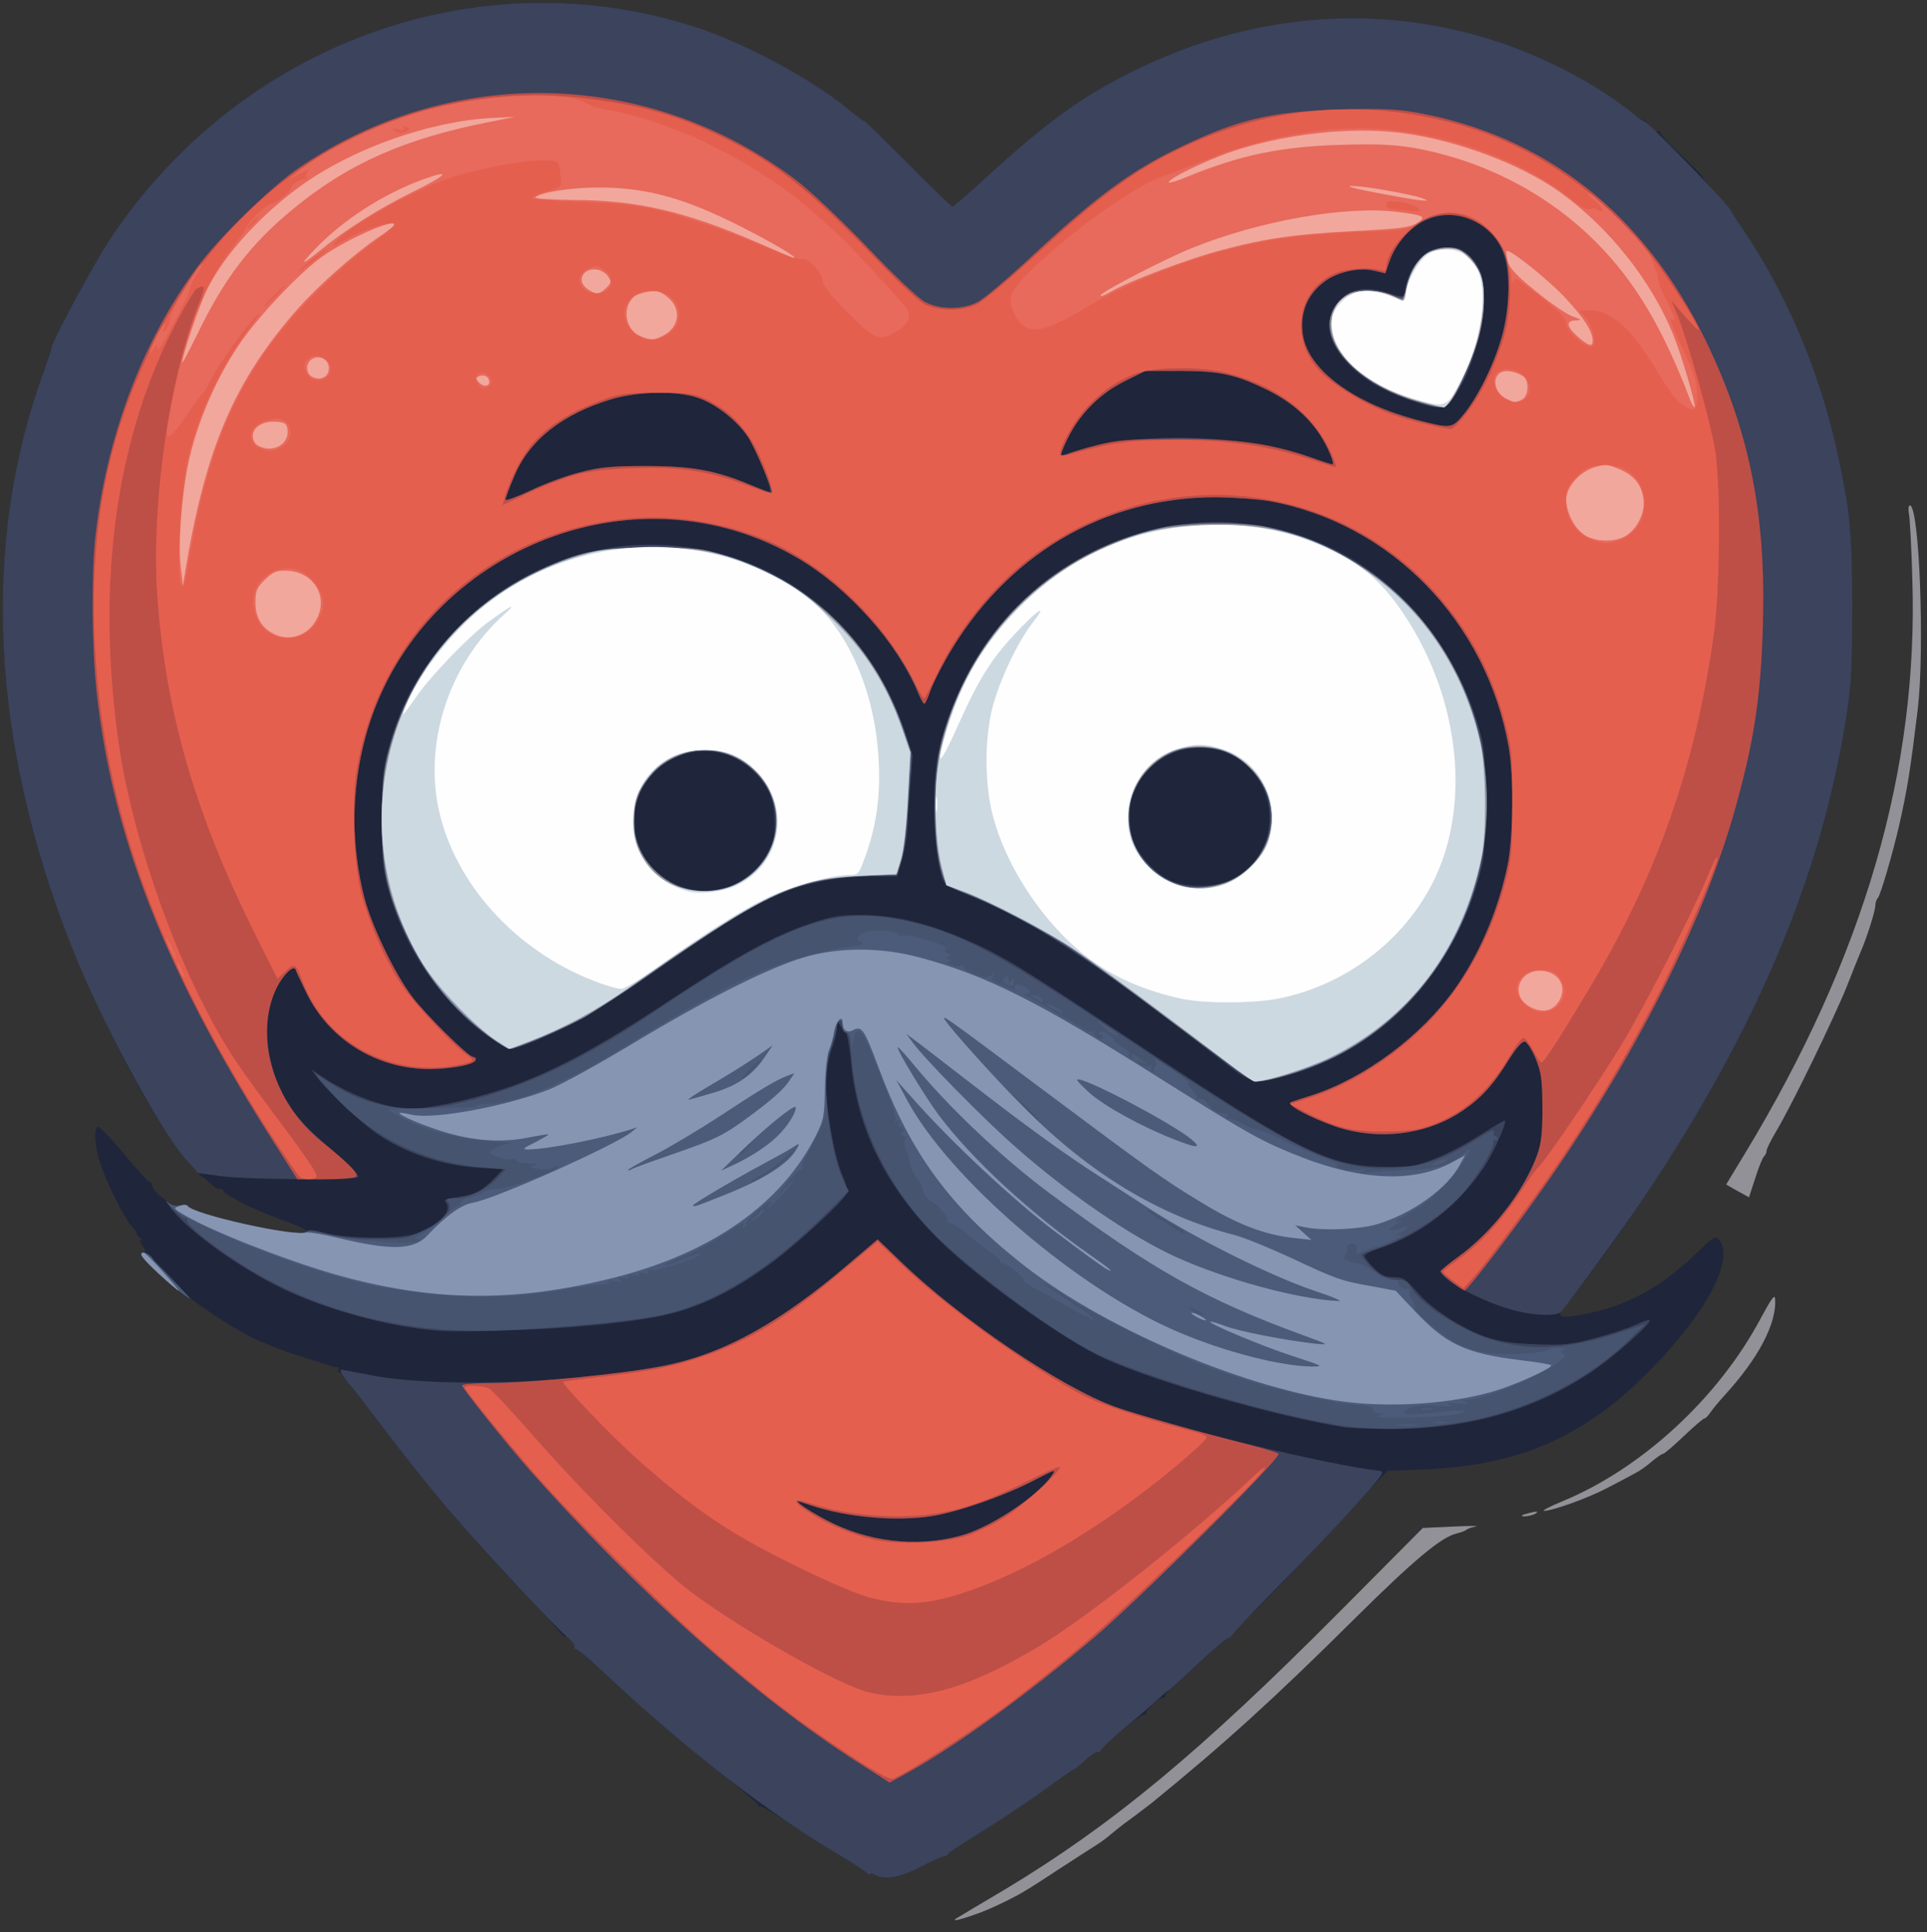 <?xml version="1.0" encoding="utf-8"?>
<!-- Generator: Adobe Illustrator 27.4.0, SVG Export Plug-In . SVG Version: 6.00 Build 0)  -->
<svg version="1.1" baseProfile="tiny" id="Layer_1" xmlns="http://www.w3.org/2000/svg" xmlns:xlink="http://www.w3.org/1999/xlink"
	 x="0px" y="0px" viewBox="0 0 709 711" overflow="visible" xml:space="preserve">
<rect x="0" y="0" width="709" height="711" fill="#333333" stroke="none"/>
<path fill="#1F253A" d="M321.8,689.9c-1-0.5-1.8-0.6-1.8-0.2c0,0.4-0.4,0.3-0.8-0.2c-0.4-0.6-4.1-3-8.2-5.4
	c-4.1-2.5-12.7-7.9-19.2-12.2c-6.4-4.3-11.9-7.5-12.2-7.2c-0.3,0.4-0.6,0.2-0.6-0.4c0-0.5-5.3-5-11.7-10.1
	c-14.8-11.5-27.5-22.3-42.7-36.5c-6.6-6.2-12.4-11.1-12.9-10.9c-0.5,0.1-0.6-0.2-0.3-0.6c0.3-0.5-0.3-1.7-1.4-2.7
	c-1.1-1-2-1.5-2-1.1s-1.2-0.7-2.7-2.6c-1.5-1.8-7.9-8.7-14.3-15.4c-16.3-17-35.1-39.1-49.2-57.9c-6.7-8.8-12.6-16.4-13.3-17
	c-0.6-0.5-1.4-1.8-1.8-2.7c-0.3-1-1.1-1.8-1.7-1.8s-0.8-0.5-0.5-1c0.4-0.6,0.3-1-0.2-0.9c-0.4,0.1-1.5,0-2.3-0.3s-6.1-2-11.8-3.8
	c-5.7-1.7-14-5-18.5-7.3c-15.9-8.2-42.6-29.1-38.9-30.4c1-0.4,0.9-1-0.4-3c-1.1-1.8-1.2-2.3-0.3-1.8c0.8,0.3,0.5-0.1-0.5-0.9
	c-1.1-0.9-1.7-1.6-1.3-1.6c0.3,0-0.4-1.1-1.6-2.4c-2.8-3-9-15.3-11.7-23.1c-2.1-6.1-2.6-13-1.1-13.9c0.5-0.3,4.8,4.1,9.6,9.9
	s9.1,10.5,9.6,10.5s0.9,0.6,0.9,1.4s1.8,2.9,4,4.6c3,2.4,4.7,3,6.4,2.6c1.4-0.3,2.6-0.2,2.8,0.2c1,2.4,32.9,10.2,42.1,10.2
	c3.8,0,1.3-1.9-6-4.5c-10.2-3.5-22.4-9.5-23-11.2c-0.3-0.7-0.9-1-1.4-0.7s-2-0.6-3.4-2s-2.7-2.5-2.9-2.3c-0.1,0.1-2.6-2.5-5.5-5.8
	C54.3,410.7,29.1,360,17.2,323c-21.1-65.4-21.5-130.5-1.1-186.3c1.6-4.5,2.9-8.4,2.9-8.7c0.1-2.4,15.5-31,21.8-40.5
	C88.9,15.6,176.4-15.9,256.1,10c17.8,5.8,41.9,18.7,55.7,29.9c3.4,2.8,6.2,4.9,6.2,4.6c0-0.3,7.1,6.7,15.9,15.5
	c8.7,8.8,16.2,16,16.5,16c0.4,0,6.1-4.9,12.6-10.9c22.2-20.4,36-30.3,55.5-39.7C461,4.7,507.4,1.1,550.3,15.1
	c18.3,5.9,37.5,16.1,50.5,26.6c2.3,1.9,4.2,3.1,4.2,2.7c0-0.4,0.9,0.5,2.1,2c1.1,1.4,2.5,2.4,3,2c0.5-0.3,0.8-0.2,0.7,0.3
	c-0.2,0.5,3.4,4.3,7.9,8.5c4.4,4.2,8,7.8,7.8,8s2,2.9,4.8,6c2.9,3.1,5.4,6,5.6,6.4c0.3,0.5,3.6,5.6,7.3,11.4
	c15,23,26.4,51.4,32.6,81c4,19.2,4.7,26.9,4.7,54c0,22.7-0.4,28.6-2.3,40.7c-10.4,65.3-39,128-90.5,199.2
	c-5,6.8-10.3,13.9-11.9,15.6c-4,4.6-3.7,5.6,1.5,4.9c18.2-2.6,31.6-9.4,46.5-23.8c6-5.8,6.4-6,7.8-4.2c5.3,7.3-4.1,25.6-23.9,46.2
	c-24.3,25.5-49,36.7-84.2,38.1l-14,0.6l-3.5,3.6c-1.9,2-8.6,9.3-14.9,16.1c-13.4,14.8-35.2,37-37.8,38.7c-1,0.6-1.7,1.6-1.5,2.3
	c0.1,0.6-0.1,0.9-0.5,0.7c-0.5-0.3-5.7,4.1-11.7,9.8c-6,5.6-11.1,10.4-11.5,10.6c-0.3,0.2-0.5,0.7-0.4,1.1c0.2,0.5-0.1,0.7-0.5,0.5
	c-1.2-0.3-7.2,5-6.4,5.8c0.4,0.4,0.2,0.5-0.4,0.3c-1.4-0.4-17.5,12.8-16.6,13.7c0.4,0.5,0.2,0.5-0.4,0.2s-2.8,1-5,3
	c-2.1,1.9-4,3.5-4.2,3.4c-0.1-0.1-4.9,3.2-10.5,7.3s-15.8,10.9-22.7,15.2c-6.9,4.2-12.8,8.1-13.1,8.6c-0.3,0.6-1,0.9-1.5,0.9
	s-4.3,1.7-8.6,3.9C331,691.1,325.4,692,321.8,689.9L321.8,689.9z"/>
<path fill="#3B435D" d="M321.8,689.9c-1-0.5-1.8-0.6-1.8-0.2c0,0.4-0.4,0.3-0.8-0.2c-0.4-0.6-4.1-3-8.2-5.5
	c-27.6-16.1-59.3-40.6-88.6-68.3c-5.6-5.3-10.5-9.3-10.9-8.9c-0.5,0.4-0.5,0.2-0.2-0.5c0.4-0.6-0.4-2-1.8-3.1
	c-4.4-3.5-30.3-31.1-43.2-46.2c-6.9-7.9-17.9-21.7-24.5-30.5c-6.7-8.8-12.6-16.5-13.2-17c-1.2-1.1-3.8-5.5-3.3-5.5
	c0.2,0,5.2,0.9,11.3,2.1c29.6,5.7,95.2,1.8,121.5-7.2c16.6-5.7,33.9-16.4,54-33.6l10.8-9.2l8.2,7.9c21.7,21.1,59.3,46.6,79.4,53.8
	c20.6,7.4,78.7,21.5,96.7,23.4c2.6,0.3,2.1,1-9,13.3c-6.4,7.2-19.3,20.7-28.6,30c-9.3,9.4-16.8,17.4-16.7,17.8
	c0.1,0.5-0.2,0.6-0.6,0.4c-0.5-0.3-5.7,4.1-11.6,9.6c-5.9,5.6-10.7,10-10.7,9.8c0-0.3-1.7,1.1-3.7,3.1c-2.1,1.9-7.9,6.9-13,11.1
	c-5,4.1-8.8,7.9-8.5,8.3c0.4,0.4,0.2,0.4-0.4,0.1c-0.6-0.3-2.8,1-5,3c-2.1,1.9-4,3.5-4.2,3.4c-0.1-0.1-4.9,3.2-10.5,7.3
	s-15.8,10.9-22.7,15.2c-6.9,4.2-12.8,8.1-13.1,8.6c-0.3,0.6-1,0.9-1.5,0.9s-4.3,1.7-8.6,3.9C331,691.1,325.4,692,321.8,689.9
	L321.8,689.9z M352.9,565.3c10.8-2.7,28.3-14.2,33.9-22c2-2.9,1.9-2.8-7.2,1.9c-10.7,5.5-27.2,11.2-36.6,12.7
	c-13.1,2.2-31.5,0.5-44.5-3.9c-5.9-2-6-2-3.5,0c1.4,1.1,5.4,3.5,9,5.4C319.1,567.4,336.8,569.5,352.9,565.3L352.9,565.3z"/>
<path fill="#3B435D" d="M495,525.3c-25.7-4.1-69.8-16.7-88.5-25.3c-15.3-7-46.6-29.5-60.8-43.5c-19.8-19.8-30.3-40.8-32.6-65.7
	c-0.5-5.6-1.4-10.4-1.9-10.7c-0.5-0.3-1.4-1.5-2-2.6c-1.1-1.9-1.1-1.9-1.2,0.5c0,1.4-0.9,5-2,8c-1.3,3.7-1.9,8.2-2,13.8
	c0,9.4,3.1,26.4,6.1,33.1c1.1,2.4,1.7,5.2,1.4,6.2c-0.8,2.6-17,17.6-26.9,25.1c-15,11.2-27.9,17.4-42.1,20.2
	c-13.6,2.7-36,4.7-59,5.3c-19.6,0.5-23.4,0.3-34.8-1.6c-15.3-2.6-31.9-7.8-44.2-13.6c-16-7.7-34-20.5-41.1-29.2
	c-2.1-2.6-2.8-4-1.6-2.9c1.4,1.2,2.9,1.6,4.6,1.2c1.3-0.3,2.6-0.3,2.8,0.2c1.4,3.2,42.1,12,43.7,9.4c0.5-0.8,2.4-0.6,6.6,0.5
	c7.8,2.2,27.4,2.4,33,0.4c8.8-3.1,14.1-8.4,11.6-11.5c-0.9-1.1-0.1-1.5,4-2c6.4-0.9,9.4-2.4,13.7-6.9l3.3-3.4l-9.3-0.6
	c-14.4-0.9-29.6-6.4-39.8-14.5c-6.1-4.8-16.7-15-19.3-18.7l-2.2-3l2.5,1.7c10.5,7.4,25,12.8,34,12.8c6.8,0,21.1-3,33.7-7.1
	c17.2-5.6,34.9-15,61.3-32.5c25.5-16.8,38.2-23.8,52-28.5c8.1-2.7,10.9-3.2,19-3.2c11.6,0.1,22.7,2.6,36.4,8.3
	c14.4,6,20.7,9.8,67.4,40.8c57.7,38.3,68.4,43.5,89.2,43.6c9.5,0,11.3-0.3,18.5-3.2c4.4-1.7,11.8-5.7,16.4-8.7
	c4.6-3,8.6-5.3,8.8-5.1c0.8,0.7-4.5,12.5-7.8,17.3c-9.8,14.4-23.1,24.7-38.6,29.8c-2.9,0.9-5.3,2.1-5.3,2.7c0,0.5,1.5,2.5,3.4,4.4
	c2.7,2.7,4.2,3.4,7.3,3.4c3.5,0,4.4,0.6,8.6,5.4c5.5,6.4,16.5,13.5,25.7,16.7c4.8,1.6,9.6,2.3,18,2.6c9.9,0.4,12.8,0.1,21.3-2.1
	c5.4-1.4,12.3-3.6,15.3-5s5.4-2.1,5.4-1.7c0,1.8-14.3,14.3-22.4,19.6c-21.4,14-45.7,20.6-74.1,20.4
	C503.4,525.8,496.4,525.5,495,525.3L495,525.3z"/>
<path fill="#3B435D" d="M560,482.9c-10.7-2-28.5-10.8-29.7-14.6c-0.2-0.6,2.5-3.1,6-5.6c12.2-8.7,22.6-21.9,28.5-35.9
	c2.4-5.7,2.7-7.5,2.7-18.8c0-11-0.3-13.2-2.5-18.5c-1.4-3.3-3.2-6.1-4-6.2c-0.9-0.2-3.1,2.3-5.7,6.4c-5.8,9.5-10.4,14.5-17.4,19.2
	c-13.1,8.8-30.8,10.9-46.4,5.7c-9.5-3.3-18.7-8.2-16.5-9c0.8-0.3,4.4-1.5,7.9-2.6c19.5-6.4,40.1-21.8,52.4-39.1
	c9-12.7,15.8-28.6,19.3-45.1c2.2-10.2,2.4-33,0.5-43.8c-8.2-46.4-43.4-82.5-88.1-90.6c-4.1-0.7-12.8-1.3-19.3-1.4
	c-41.7-0.1-77.8,21.3-99.4,59.1c-2.7,4.7-5.5,10.4-6.2,12.7c-0.8,2.3-1.7,4.2-2.1,4.2s-1.5-1.9-2.4-4.3c-0.9-2.4-3.8-7.9-6.5-12.3
	c-20-32.2-53.9-51.4-91-51.4c-49.4,0-93,33.3-105.7,80.5c-5.2,19.5-5.3,39.5-0.3,59c2.7,10.3,11.3,28.2,17.7,36.5
	c5,6.6,20.6,22,22.3,22c2.5,0,0.5,2-2.8,2.9c-23.4,5.9-47.6-4.8-58.2-25.8c-2.1-4.3-4.1-8.4-4.3-9.2c-0.8-2.2-5.3,2.5-7.6,7.9
	c-6.4,15-1.7,36.1,11,49.2c2.9,3,8.7,8.4,13,12c4.8,4.1,7.2,6.8,6.5,7.2c-1.9,1.2-40.1,0.9-49.9-0.3l-8.9-1.2l-4.5-5
	C58.8,416,37,375.4,26.2,348C-3.5,273.1-7,199.8,16.1,136.7c1.6-4.5,2.9-8.3,2.8-8.5c-0.4-1.4,15.6-31.3,21.9-40.7
	C88.9,15.6,176.4-15.9,256.1,10c17.8,5.8,41.9,18.7,55.7,29.9c3.4,2.8,6.2,4.9,6.2,4.6c0-0.3,7.1,6.7,15.9,15.5
	c8.7,8.8,16.2,16,16.5,16c0.4,0,6.1-4.9,12.6-10.9c22.2-20.4,36-30.3,55.5-39.7C461,4.7,507.4,1.1,550.3,15.1
	c18.3,5.9,37.5,16.1,50.5,26.6c2.3,1.9,4.2,3.2,4.2,3c0-1.3,30.5,30,31.8,32.7c0.1,0.3,3.4,5.4,7.3,11.3
	c15.1,23.3,26.5,51.5,32.7,81.3c4,19.2,4.7,26.9,4.7,54c0,22.7-0.4,28.6-2.3,40.7c-9.4,58.7-33.3,115-75.2,177.3
	c-8.1,11.9-24.9,35-29.6,40.7C573.2,484.2,567,484.3,560,482.9L560,482.9z M213,173.9c7.1-1.9,11.1-2.3,24-2.4
	c17.2,0,25.8,1.5,38.2,6.6c3.9,1.6,7.5,2.9,7.9,2.9c1.5,0-4.7-15.6-8.1-20.5c-4.1-6-11.7-11.9-18.2-14.1c-7.7-2.7-22-2.4-31.8,0.5
	c-18.2,5.5-30.3,15.1-35.8,28.4c-1.8,4.1-3.2,8-3.2,8.6c0,0.5,4.2-1,9.3-3.4C200.3,178.1,208.3,175.1,213,173.9L213,173.9z
	 M489.5,167.3c-4.3-10.4-12-18.3-23.4-23.9c-11.6-5.6-17.2-6.8-31.6-6.9h-13.1l-7.6,3.8c-10.4,5.1-18.6,14.1-22.7,25.1l-0.9,2.2
	l7.9-2.2c23.2-6.8,60.2-5.4,84.4,3c3.9,1.4,7.3,2.5,7.8,2.5C490.7,171,490.3,169.3,489.5,167.3L489.5,167.3z M539,151.9
	c9.3-11.8,16-30.8,16-45.4c0-13.5-4.1-21.4-13.5-25.6c-11.4-5.3-25.4,1.7-30.1,14.9l-1.7,4.8l-4.4-0.9c-9.4-2.2-20.5,3.1-24.4,11.7
	c-6.2,13.7,3.2,27.9,24.8,37.7c6.8,3.1,22.8,7.8,27,7.9C534.2,157,536.2,155.4,539,151.9L539,151.9z"/>
<path fill="#3B435D" d="M518.5,147.2c-9.9-3.5-16.3-7.2-22-12.8c-8.4-8.5-9.7-18-3.1-24.1c4.7-4.3,9.2-5,16.7-2.6
	c4.1,1.4,6.2,1.6,6.4,0.9c0.1-0.6,0.8-3.1,1.5-5.4c0.6-2.4,2.6-6,4.4-7.9c2.8-3.1,4-3.7,8.8-4.1c5-0.4,5.8-0.2,9.1,2.7
	c4.9,4.4,6.1,8.5,5.4,19.5c-0.6,10.4-4.2,21.8-9.7,31C531.9,151.1,530.6,151.3,518.5,147.2z"/>
<path fill="#3B435D" d="M65,474.4c-5.8-4.5-13-11.6-13-12.7c0-2.1,3.3,0.4,10.5,8.1c4.2,4.5,7.5,8.2,7.4,8.1
	C69.7,477.9,67.5,476.3,65,474.4z"/>
<path fill="#3B435D" d="M451.5,391.8c-50.7-39.3-71.9-53.2-95-62.3c-3.8-1.5-7.5-3.2-8.2-3.7c-4.4-3.6-6.2-34.6-2.9-49.7
	c2-9.1,7.5-23.1,12.4-31.5c19.9-34.2,57.2-54.6,95.7-52.3c42.3,2.6,76.8,31,90.2,74.3c2.6,8.5,2.7,9.9,2.7,28.9
	c0,18.9-0.2,20.5-2.7,29c-11.1,36.6-36.9,62.5-71.2,71.6C461.6,399,460.5,398.8,451.5,391.8z M452.5,324.1
	c13.1-6.1,18.4-21.7,11.9-34.9c-5-9.9-14.2-14.9-25.5-13.9c-9.6,0.8-17.9,6.9-21.7,15.6c-1.9,4.5-2,13.4-0.3,18.5
	c1.8,5.1,8.5,12.4,13.6,14.7C436,326.6,447.1,326.6,452.5,324.1L452.5,324.1z"/>
<path fill="#3B435D" d="M177.5,379.7c-17.2-13.6-28.9-31.4-34.7-52.7c-2-7.3-2.3-10.9-2.3-25.5s0.3-18.2,2.3-25.5
	c4.9-18,12-30.5,25-44.1c26.4-27.7,63.5-37.9,99.5-27.4c31,8.9,54.7,32.5,65.8,65.2l2.7,8.2l-1.3,17.3c-0.7,9.5-2,19.6-2.9,22.3
	l-1.5,5l-10.8,0.1c-12.8,0.2-25,2.8-35.6,7.7c-8.5,3.9-21.6,12.3-45.7,29.2c-16.8,11.8-28.4,18.4-42,23.9c-3.5,1.4-7.3,2.6-8.4,2.6
	C186.4,386,181.9,383.2,177.5,379.7L177.5,379.7z M266,327c6.5-1.8,12.7-6.6,15.9-12.2c2.6-4.5,3.1-6.3,3.1-12.2
	c0-8.5-2.3-13.7-8.5-19.5c-13.7-12.6-36.7-6.5-42,11.3c-1.9,6.3-1.9,9,0.1,15.5C238.3,322.6,253.1,330.6,266,327L266,327z"/>
<path fill="#47546F" d="M495.5,524.9c-23.6-3.1-75.1-18.1-93.5-27.4c-13-6.6-39.9-26.2-54.9-40.1c-19.6-18.1-32-43.4-33.8-68.6
	c-0.4-6.4-1-8.8-1.9-8.8c-0.8,0-1.4-0.9-1.4-1.9c0-3.6-1.8-3.1-2.4,0.7c-0.4,2-1.4,5.6-2.3,8c-3.4,9-0.2,37.8,5.4,48.5l1.6,3.1
	l-11.6,11.3c-20.3,19.5-40.9,31.5-60.2,34.8c-12.8,2.1-38.3,4.5-57,5.1c-33.7,1.3-65.2-6.5-91.9-22.6c-11.6-7-23.2-16.2-22.8-17.9
	c0.1-0.7-0.1-1-0.5-0.8c-0.5,0.3-2.6-1.4-4.8-3.6s-3-3.3-1.8-2.3c1.5,1.2,3.1,1.6,4.7,1.2c1.3-0.3,2.6-0.3,2.8,0.2
	c1.3,3.1,42.7,12.1,43.5,9.5c0.3-0.7,2.9-0.4,7.6,0.8c4.9,1.3,10.7,1.9,18.2,1.9c10.1,0,11.5-0.2,17-2.9c7.9-3.7,11.8-8.4,9.2-11
	c-0.8-0.8-0.1-1.1,2.8-1.1c4.9,0,11.1-3,15.4-7.3l3.2-3.4l-8.6-0.7c-22.7-1.9-42.2-11.8-57-29.1l-4.8-5.6l6.3,4
	c12.9,8.4,28.4,11,44.5,7.6c23.7-5,46.7-15.6,74.3-34.2c48-32.3,65.8-38.9,90.9-33.7c21.5,4.4,33.9,11,86.7,46.2
	c59.8,39.8,72.8,46,94.5,45c10.9-0.5,18.8-3.3,30.7-10.8c4.2-2.6,6.5-3.6,6.1-2.6c-0.4,0.9-0.2,1.6,0.3,1.6c0.6,0,1,0.5,1,1.1
	c0,0.5-0.4,0.7-1,0.4c-0.5-0.3-0.7,0-0.5,0.7c0.6,1.6-5,11.3-10.2,17.6c-7.1,8.7-20.9,17.7-33,21.7c-2.9,0.9-5.3,2-5.3,2.4
	c0,0.3,1.3,2.1,2.9,3.9c3.3,3.5,6.8,5.2,11,5.2c1.9,0,3.2,0.8,4.1,2.6c3.3,6.1,18.1,15.8,29.4,19.3c14.8,4.5,28.2,3.8,48.3-2.8
	l8.8-2.9l-7.6,7.3c-12.8,12.2-32.8,22.7-51.9,27.2C529.2,525.6,510.3,526.7,495.5,524.9L495.5,524.9z"/>
<path fill="#47546F" d="M65,474.4c-5.8-4.5-13-11.6-13-12.7c0-2,3,0.3,10.4,8.1c4.4,4.5,7.8,8.2,7.5,8.1
	C69.7,477.9,67.5,476.3,65,474.4z"/>
<path fill="#47546F" d="M520.5,147.6c-18.5-6-31.4-17.5-31.5-28.1c0-3.7,3-8.8,6.6-11.1c3.3-2.2,11.4-2.2,16.6,0
	c4.8,2.1,4.8,2.1,4.8-1.2c0-4.2,4.1-11.4,7.9-13.9c6.6-4.4,15.2-1.9,19.2,5.7c5,9.3-0.7,36.4-10.2,48.4
	C531.4,150.5,529.7,150.5,520.5,147.6z"/>
<path fill="#47546F" d="M436,379.8c-39.5-30.1-59.6-42.8-80.5-50.8c-3.3-1.3-6.5-2.7-7.1-3.2c-2.4-1.7-4.8-17-4.7-29.3
	c0.1-13.1,1.9-23.6,5.9-34.2c12.7-33.8,39.1-58,72.9-67c8.7-2.3,12-2.6,25-2.6c12.9,0,16.3,0.4,24.6,2.5
	c34.6,9.3,62.4,37.6,72.1,73.5c2.9,11,3.6,33.5,1.4,46.1c-5.6,32.5-26.8,60.7-56.1,74.8c-8.6,4.2-22.2,8.4-27.1,8.4
	C460.9,398,451.1,391.2,436,379.8L436,379.8z M452.5,324.1c5-2.2,9.9-7,12.7-12.5c2.7-5.1,2.9-15.3,0.4-20.8
	c-7.8-17.7-31.4-21.3-43.9-6.7C403.6,305.1,426.9,335.3,452.5,324.1z"/>
<path fill="#47546F" d="M181,382.3c-17.5-11.8-31.8-32.8-38.2-56.1c-3.2-11.5-3.2-37.1,0-49.6c4.2-16.8,12.6-31.7,25.2-45
	c12.4-13,27.1-21.9,44.7-27.2c11.9-3.6,33.8-4.5,46.4-1.9c18.4,3.7,35.2,12.7,48.5,25.9c12.4,12.5,19.8,24.6,25.4,41.5
	c2.6,7.9,2.7,9.4,1.9,16.2c-0.4,4-0.8,10.8-0.9,14.9c0,4.1-0.8,10.4-1.8,14l-1.9,6.5l-11,0.6c-26.4,1.6-38.3,6.9-77.8,34.8
	c-10.4,7.4-23.5,15.9-29.1,18.8c-9.7,5.1-22.2,10.3-24.7,10.3C187,386,184,384.3,181,382.3L181,382.3z M267.6,326.5
	c10.6-3.1,17.8-12.9,17.8-24c-0.1-23.3-28-35-44.4-18.6c-11.2,11.2-10.3,28.3,2.1,38.3C250.1,327.8,258.3,329.3,267.6,326.5
	L267.6,326.5z"/>
<path fill="#4D5B7A" d="M514.8,524.3c1.7-0.2,4.7-0.2,6.5,0c1.7,0.2,0.3,0.4-3.3,0.4S513,524.5,514.8,524.3z"/>
<path fill="#4D5B7A" d="M527.8,523.3c1.2-0.2,3-0.2,4,0c0.9,0.3-0.1,0.5-2.3,0.4C527.3,523.7,526.5,523.5,527.8,523.3z"/>
<path fill="#4D5B7A" d="M507,521.1c2.4-0.9,2.4-0.9,0.3-1c-1.3-0.1-2.2-0.7-2-1.3c0.1-0.9-1.2-1.4-3.8-1.6
	c-13.4-0.8-40.3-7.6-58.7-14.8c-14.1-5.5-40.2-18.5-50.8-25.4c-5.2-3.4-8.8-5.5-8-4.7c0.8,0.9,5.5,4,10.3,7.1c4.8,3,8.3,5.7,7.7,6.1
	c-0.5,0.3-1,0.2-1-0.3s-0.6-0.9-1.2-0.9c-0.7,0-4.2-1.8-7.8-4c-3.6-2.1-8.6-4.9-11.3-6.2c-2.6-1.3-4.5-2.6-4.2-3.1
	c0.5-0.9-5.8-6-7.4-6c-0.6,0-1.1-0.4-1.1-1c0-0.5-1.9-2.2-4.2-3.7c-2.4-1.5-5.9-4.3-7.8-6.1c-1.9-1.8-4.5-3.5-5.7-3.8
	c-1.3-0.3-2.1-0.9-1.8-1.4c0.6-1-4.5-7-6-7c-0.6,0-1.7-1.2-2.4-2.7c-0.7-1.6-1.1-2.8-0.9-2.8c0.1,0-0.7-1.4-2-3.2
	c-1.2-1.7-2.2-3.8-2.2-4.7c0-0.9-0.6-3.2-1.4-5c-1.1-2.6-1.1-3.7-0.3-4.6c0.9-1,0.9-1.1,0.1-0.7c-0.7,0.4-1.5,0-1.8-0.9
	c-0.3-0.8-0.2-1.2,0.4-0.9c0.6,0.3,0.7-0.1,0.4-0.9c-0.3-0.9-1-1.3-1.5-1s-0.6-0.3-0.2-1.2c0.5-1.3,0.3-1.5-0.7-0.9
	c-0.9,0.5-1.1,0.4-0.6-0.4c0.4-0.7-0.6-4.4-2.3-8.4c-1.7-4-4.5-11-6.3-15.7c-3.6-9.3-5.9-11-6.9-5l-0.6,3.5l-0.2-3.2
	c-0.1-2.2-0.6-3.3-1.6-3.3c-0.8,0-1.5-0.9-1.5-1.9c0-3.7-1.9-3.2-2.6,0.6c-0.4,2.1-1.3,5.6-2.1,7.8c-0.9,2.5-1.4,8-1.4,14.4
	c0,10-0.2,10.8-3.5,17.5c-2,3.9-4,7.6-4.5,8.2c-0.5,0.7-0.8,1.8-0.7,2.5c0.2,0.7-0.2,1.3-0.8,1.4c-0.6,0-3.2,2.7-5.8,6l-4.7,6
	l5.2-5.5c3.8-4,4.3-4.4,2.1-1.5c-1.6,2.2-4.5,5.4-6.3,7c-1.8,1.7-2.7,2.2-2,1.3c2.2-2.9,0.3-2.1-4.4,1.9c-2.4,2-4.2,4-3.9,4.4
	c0.2,0.4-0.1,1.1-0.7,1.5c-0.8,0.4-0.9,0.3-0.5-0.4c1.2-2,0.1-1.4-7.9,3.6c-4.1,2.7-10.7,6.2-14.5,7.7c-3.9,1.6-6.8,3-6.6,3.2
	s3.2-0.7,6.7-2.1c3.4-1.4,6.4-2.4,6.6-2.2c1,0.9-16,6.6-17.9,6c-1.5-0.4-1.8-0.3-1.3,0.6s0.2,1-1.4,0.5c-1.1-0.3-2.1-0.2-2.1,0.3
	c0,0.6-1,0.8-2.2,0.4c-1.3-0.3-1.9-0.1-1.5,0.5s-0.4,0.8-2.1,0.6c-2.1-0.4-2.4-0.2-1.2,0.6c1.1,0.8,0.7,1-2,0.5
	c-2.2-0.4-3-0.2-2.2,0.3c0.8,0.7,0.2,0.9-2,0.9c-1.8,0-8.9,1-15.7,2.2c-23.8,4.2-54.3,2.6-79.4-4.3c-24.1-6.6-56.6-20.1-63.3-26.2
	c-1.6-1.5-2.2-2.2-1.2-1.4c1,0.8,2.7,1.1,4.2,0.7c1.3-0.3,2.6-0.2,2.8,0.2c1.2,2.9,37.9,11.2,43.5,9.8c1.2-0.4,5,0.1,8.5,0.9
	c8.1,2,29.3,3.6,32.2,2.5c2-0.8,2-0.9,0.1-1c-1.5,0-1.1-0.5,1.5-1.8c1.9-0.9,5.5-3.6,7.9-5.9c2.5-2.4,4.8-4.3,5.3-4.3
	s1.1-0.6,1.4-1.4c0.3-0.8,1.9-1.7,3.6-2c1.7-0.3,3.8-1.2,4.6-1.8c0.8-0.7,3.3-1.3,5.6-1.3c3.7-0.1,23.2-7.2,22.3-8.2
	c-0.3-0.2-1.5,0.1-2.9,0.6c-1.3,0.5-3.7,0.6-5.3,0.3c-2.6-0.5-2.7-0.6-1-1.3c1.5-0.5,0.8-0.8-2.2-0.8c-2.4-0.1-4.3-0.5-4.3-1
	s-0.8-0.7-1.8-0.5c-0.9,0.3-3.2-0.1-5.1-0.9l-3.3-1.4l2.3-1.7c1.3-0.9,3.9-1.7,5.9-1.8c1.9-0.1-1.4-0.4-7.5-0.8
	c-11.8-0.7-26-4.6-33.9-9.4l-3.9-2.3l11.9-0.4c6.5-0.1,14-0.3,16.6-0.3c2.5-0.1,4.5-0.4,4.3-0.7c-0.2-0.3,1.5-0.6,3.8-0.6
	c11-0.2,29.8-8.1,51.4-21.7c14.6-9.1,35.5-20.9,44.3-24.9c11.2-5.1,25.7-9.6,35.1-10.9c6.8-0.9,8.5-1.4,6.9-2
	c-2.8-1-1.3-3.3,2.8-4.1c3.5-0.7,11.3,0.3,10.7,1.3c-0.3,0.5,0.4,0.6,1.6,0.3c2.6-0.7,17.4,3.8,15.8,4.8c-0.8,0.4-0.5,1,0.7,1.8
	c1.4,0.8,1.5,1.1,0.4,1.1c-1.3,0-1.3,0.1,0,1s1.3,1,0,1c-0.8,0.1-0.4,0.6,0.9,1.1c1.4,0.5,3.1,0.7,3.8,0.4c0.8-0.2,1.2-0.1,0.9,0.4
	c-0.3,0.5,1.5,1.6,4,2.6c3.8,1.4,4.7,1.5,6.2,0.3c1.5-1.1,1.5-1.1,0.5,0.3c-1.1,1.3-0.5,1.8,3.7,3.6c2.8,1.2,4.8,1.8,4.5,1.3
	c-1-1.6,1.4-2.1,3.5-0.8c2.7,1.7,2.6,3.1-0.2,2.3c-1.3-0.4,3.1,2.3,9.7,6s12.5,7.1,13.2,7.7c0.7,0.5,1.8,0.6,2.4,0.2
	c0.7-0.4,0.9-0.3,0.5,0.4c-0.3,0.6,0.2,1.5,1.2,2.1c1.4,0.7,1.9,0.6,1.9-0.4c0-0.8-0.5-1.1-1-0.8c-0.6,0.3-0.7,0.1-0.3-0.5
	c0.5-0.9,1.4-0.7,3.2,0.4c1.3,0.9,2.4,1.9,2.4,2.3s1.4,1.5,3,2.5c1.7,0.9,2.8,2.1,2.5,2.6s0,1.2,0.6,1.6c0.8,0.4,0.9,0.3,0.5-0.4
	c-1.1-1.8,0.6-1.4,3.4,0.9l2.5,2L420,391c-2.3-1-2.4-1-0.7,0.4c1.1,0.8,2.6,1.2,3.5,0.9c1-0.4,1.3-0.2,0.8,0.5
	c-0.3,0.6-0.1,1.4,0.5,1.8c0.7,0.4,0.9,0.3,0.5-0.4c-0.3-0.6-0.2-1.4,0.4-1.7c0.8-0.5,0.7-1.2-0.2-2.2c-0.7-0.9,1-0.2,3.7,1.6
	c5.1,3.2,11.2,7.9,8.5,6.5c-0.8-0.4-0.3,0.6,1.3,2.3c1.5,1.6,2.4,3.3,2,3.8c-0.5,0.4-0.2,0.5,0.6,0c1-0.6,2.1,0,3.6,1.9
	c1.9,2.4,3.5,3.2,6.8,3.5c0.5,0.1,0.5,0.6,0.1,1.3c-0.4,0.6-0.3,0.8,0.3,0.5c0.6-0.4,3.1,0.4,5.5,1.8c2.3,1.4,5.1,2.5,6.1,2.5
	s5,1.6,9,3.7c3.9,2,10.6,4.9,14.7,6.4s6.6,2.9,5.5,2.9c-1.4,0.1-1.2,0.4,1,1.1c1.7,0.5,4.6,0.7,6.5,0.4c2.8-0.4,3.1-0.3,1.5,0.5
	s-1.3,0.9,1.5,0.5c1.9-0.3,8.5-0.7,14.5-0.9c11.1-0.3,17.1-2.1,21.3-6.3c3.2-3.2,2-0.1-2.4,6.1c-4.8,7-12.2,13.2-20.2,17.3
	c-2.6,1.3-3.6,2.1-2.2,1.8c2.4-0.5,2.4-0.5-0.3,1c-3.6,2.1-2.8,3.1,1.2,1.7c3.8-1.4,4-0.8,0.4,1.3c-2.8,1.5-2.8,1.6-0.3,1
	c1.4-0.2,0.3,0.6-2.5,1.9c-2.7,1.4-5.7,2.5-6.5,2.5c-0.8,0.1-2.7,0.8-4.2,1.5c-1.5,0.8-2.7,1.2-2.7,0.8c0.4-2.8-0.3-4-2.1-3.5
	c-1.1,0.3-1.7,0.9-1.4,1.5c0.3,0.5,0.1,1.5-0.6,2.3c-0.9,1.1-0.7,1.6,0.9,2.4c1.1,0.6,2.8,1.1,3.9,1.1s3.6,1.4,5.7,3
	c2.2,1.8,5,3,6.7,3c1.6,0,2.7,0.4,2.3,0.9c-0.7,1.2,2.9,3.3,4,2.3c0.5-0.4,0.5-0.2,0.1,0.5s0,2.3,0.9,3.6c0.8,1.3,1.3,2.6,1,2.9
	c-0.8,0.8,8.5,9.1,13.5,12.1c7.1,4.1,14.1,5.5,25.3,4.9c5.4-0.2,10-0.9,10.3-1.3c0.3-0.5,2-0.9,3.7-0.9c2.2,0,2.8,0.3,1.8,0.9
	c-1.1,0.7-1.1,0.9,0,1.3c5.1,1.8-25.9,16.6-35.4,16.9c-2.1,0-2.1,0.1-0.2,1c1.4,0.6,0.5,0.7-3,0.4c-3.7-0.4-4.5-0.3-3,0.4
	c1.4,0.7-0.1,0.8-4.7,0.4c-4.5-0.4-7.8-0.1-9.8,0.7c-5.3,2.2-1.9,3.2,7.1,2c4.6-0.5,9.5-1,10.9-0.9h2.5l-2.5,1.1
	c-1.4,0.5-9.2,1.2-17.5,1.4C510.1,521.8,505.4,521.6,507,521.1L507,521.1z M441,482.5c-1.4-0.8-2.9-1.4-3.5-1.4
	c-0.5,0,0.1,0.6,1.5,1.4s3,1.4,3.5,1.4C443.1,483.9,442.4,483.3,441,482.5z M436,453.6c0-0.2-2.1-1.7-4.7-3.2
	c-2.7-1.5-5.8-3.4-7-4.2c-1.3-0.8-2.3-1.2-2.3-0.9c0,0.5,13,8.7,13.8,8.7C435.9,454,436,453.8,436,453.6z M283.8,431
	c3.3-2.2,6.8-5.3,7.7-6.8c1.4-2.1,1-1.8-1.9,1.1c-2.1,2-6.1,5.1-8.9,6.7c-2.9,1.6-4.7,3-4.1,3C277.3,435,280.5,433.2,283.8,431
	L283.8,431z M275.6,421.8l2.9-3.3l-3.2,2.9c-3.1,2.8-3.8,3.6-3,3.6C272.5,425,273.9,423.5,275.6,421.8L275.6,421.8z M382,411.7
	c0-0.1-2.6-2.7-5.7-5.7l-5.8-5.5l5.5,5.8C381,411.6,382,412.5,382,411.7L382,411.7z M277,393.5c1.9-1.9,3.2-3.5,2.9-3.5
	c-0.3,0-2,1.6-3.9,3.5s-3.2,3.5-2.9,3.5C273.4,397,275.1,395.4,277,393.5z"/>
<path fill="#4D5B7A" d="M523.3,518.3c0.9-0.2,2.5-0.2,3.5,0c0.9,0.3,0.1,0.5-1.8,0.5C523.1,518.8,522.3,518.6,523.3,518.3z"/>
<path fill="#4D5B7A" d="M65,474.4c-5.6-4.4-13-11.6-13-12.6c0-1.7,2.8-0.7,4.3,1.5c0.8,1.3,4.3,5.1,7.7,8.5c3.5,3.4,6.1,6.2,5.9,6.1
	C69.7,477.9,67.5,476.3,65,474.4z"/>
<path fill="#4D5B7A" d="M521,147.7c-10.7-3.2-19.3-8.2-25-14.4c-8.2-8.9-8.9-17.9-1.9-23.7c2.5-2.1,4.1-2.6,8.5-2.6
	c3,0,7.1,0.7,9.1,1.5c4.9,2.1,5,2,5.7-2.7c1.9-11.8,12.5-18.2,21.4-12.8c9.6,5.8,9.6,24.7,0.1,44.9c-4.4,9.4-6.4,12.1-8.8,12
	C529.2,149.9,525.1,148.9,521,147.7L521,147.7z"/>
<path fill="#4D5B7A" d="M277.9,447.7c2.6-2.8,3.1-3.2,3.1-1.9c0,0.4-1.3,1.6-2.8,2.6l-2.7,1.9L277.9,447.7z"/>
<path fill="#4D5B7A" d="M527,428.7c0-0.3,1.5-1,3.2-1.6c1.8-0.6,2.8-0.7,2.3-0.2C531.3,427.9,527,429.4,527,428.7L527,428.7z"/>
<path fill="#4D5B7A" d="M451.8,391.7c-4.6-3.5-16.7-12.7-26.9-20.4c-10.2-7.8-23.7-17.5-30-21.6c-11.6-7.6-31.4-17.9-40.4-21.2
	c-2.7-1-5.5-2.5-6.2-3.3c-4.2-5.1-5.9-33.6-2.9-47.8c4.6-21.5,16-42,31.4-56.6c30.8-29,75.4-36.7,112-19.3
	c28.6,13.6,49.7,40.7,56.2,72.5c3,14.3,2.4,34.9-1.3,49c-7.9,30.1-28.4,54.8-56.1,67.6c-7.4,3.4-20.9,7.4-25.3,7.4
	C461.1,398,456.4,395.2,451.8,391.7L451.8,391.7z M448.7,325.5c14-4.1,21.9-18.1,17.9-31.7c-5.7-19.6-31-25.3-44.8-10
	c-3.7,4.1-6.8,12-6.8,17.1c0,11,8,21.1,19.3,24.7C439.9,327.3,442.7,327.3,448.7,325.5z"/>
<path fill="#4D5B7A" d="M179.9,381.3c-18.4-13.4-32.5-35.1-37.7-57.6c-2.5-10.9-2.2-36.7,0.6-46.9c8.3-30.4,27.7-53.8,55.6-66.9
	c14.9-7,21.8-8.4,41.1-8.4c14.7,0,18.2,0.3,25.5,2.3c31.7,8.6,57.6,33.9,68.1,66.4c2,6.3,2.1,7.4,1.1,24
	c-0.6,10.3-1.6,19.4-2.6,22.4l-1.6,5.1l-11.7,0.6c-25.6,1.3-36.9,6.4-80.8,37.3c-9.4,6.6-20.6,13.8-25,16.1
	c-8.7,4.5-22.7,10.3-24.9,10.3C186.8,386,183.4,383.9,179.9,381.3z M268.5,326.3c3.1-1,6.7-3.4,9.7-6.4
	c13.6-13.6,7.9-35.8-10.9-42.5c-11.3-4-24.5,1.3-31.1,12.4c-2.3,4-2.7,5.8-2.7,12.2c0,8.3,1.5,12.2,6.9,17.8
	C247.5,327.5,258.1,329.9,268.5,326.3z"/>
<path fill="#4D5B7A" d="M409,380.3c-0.8-0.3-2.6-1.7-4-3.1c-2.4-2.3-2.3-2.3,1.8,0.3c2.3,1.5,4.2,2.9,4.2,3.1
	C411,381,411,381.1,409,380.3z"/>
<path fill="#4D5B7A" d="M387.8,371.4c-3.8-2-3.6-2.8,0.2-0.9c1.7,0.9,3,1.8,3,2C391,373.2,390.9,373.1,387.8,371.4z"/>
<path fill="#4D5B7A" d="M381,367.5c-2.4-1.3-2.4-1.4-0.3-1.2c1.2,0.1,2.5,0.7,2.7,1.4C384,369.3,384.1,369.3,381,367.5L381,367.5z"
	/>
<path fill="#4D5B7A" d="M370,362c-1.2-0.7-1.2-1.2-0.2-2.2c0.9-0.9,1.2-0.8,1.2,0.8c0,1.6,0.2,1.7,1,0.4c0.8-1.3,1-1.2,1,0.3
	C373,363.2,372.2,363.4,370,362L370,362z"/>
<path fill="#BE4F47" d="M315.4,648.4c-37.6-24.1-80-61.8-120.1-106.9c-8.9-10.1-25.3-30.6-25.3-31.7c0-0.4,4.3-0.8,9.5-0.8
	c15.7,0,51.4-3.6,65.6-6.5c21.7-4.6,41.9-15.8,67-37.2l10.8-9.2l8.2,7.9c21.7,21.1,59.4,46.7,79.4,53.8c6.6,2.4,32.1,9.6,48.5,13.7
	c5.8,1.5,10.9,3,11.4,3.5c1.3,1.3-51,53.3-67.8,67.6c-24.8,21.1-50.7,39.8-68.7,49.8l-6.6,3.6L315.4,648.4L315.4,648.4z
	 M352.9,565.3c10.8-2.7,28.3-14.2,33.9-22c2-2.9,1.9-2.8-7.2,1.9c-10.7,5.5-27.2,11.2-36.6,12.7c-13.1,2.1-31.6,0.5-44.9-4
	c-5.6-1.9-5.6-1.9-3.1,0.1c1.4,1.1,5.4,3.5,9,5.4C319.1,567.4,336.8,569.5,352.9,565.3L352.9,565.3z"/>
<path fill="#BE4F47" d="M534.2,471.8c-2.3-1.8-4.2-3.5-4.2-3.9s2.9-2.8,6.4-5.3c12.4-8.9,24.7-24.7,29.2-37.6
	c1.5-4.3,1.9-8.2,1.9-17.5c-0.1-10.4-0.4-12.8-2.5-18c-1.4-3.3-3.2-6.1-4-6.2c-0.9-0.2-3.1,2.3-5.7,6.4
	c-5.8,9.5-10.4,14.5-17.4,19.2c-13.1,8.8-30.8,10.9-46.4,5.7c-9.5-3.3-18.7-8.2-16.5-9c0.8-0.3,4.4-1.5,7.9-2.6
	c19.5-6.4,40.1-21.8,52.4-39.1c9-12.7,15.8-28.6,19.3-45.1c2.2-10.2,2.4-33,0.5-43.8c-8.2-46.4-43.4-82.5-88.1-90.6
	c-4.1-0.7-12.8-1.3-19.3-1.4c-41.7-0.1-77.8,21.3-99.4,59.1c-2.7,4.7-5.5,10.4-6.2,12.7c-0.8,2.3-1.7,4.2-2,4.2s-1.4-2-2.4-4.4
	c-7.3-17.7-25.6-38.2-43.9-49.1c-60.3-35.8-141-2.4-159.4,66c-5.2,19.5-5.3,39.5-0.3,59c2.7,10.3,11.3,28.2,17.7,36.5
	c5,6.6,20.6,22,22.3,22c0.5,0,0.9,0.4,0.9,1c0,1.7-8.3,3.3-17,3.4c-19.2,0-36.4-10.5-44.9-27.3c-2.1-4.3-4.1-8.4-4.3-9.2
	c-0.8-2.2-5.3,2.5-7.7,8.1c-7.4,17.3-0.2,40.9,16.8,54.7c11,8.9,14.4,12.5,13,13.4c-0.8,0.5-5.9,0.9-11.4,0.9h-10.1l-10.6-16.7
	c-38.3-60.5-57.7-110.5-63.3-163.1c-1.7-16-1.9-42.2-0.5-56c4-36.9,17.1-72.1,37.2-99.4c8.4-11.5,27.5-30.1,38.3-37.4
	c55.9-37.9,128.4-36,182.3,4.8c5.4,4.1,16.4,14.5,26.5,25c9.8,10.3,18.9,18.9,21.2,20c5.4,2.8,13.6,2.8,19.1,0
	c2.3-1.1,11.7-9.1,21-17.8c22.4-20.7,34.8-29.9,50.9-37.9c23.1-11.4,35.3-14.4,61.5-15.2c14.3-0.4,20.6-0.2,27.5,1
	c47.9,8.4,84.6,37.3,107.4,84.7c16,33.3,22,64,20.7,105c-0.8,26.3-3.4,42.8-10.7,68.5c-12.3,42.8-38.8,94.2-73.8,142.9
	c-10,14-24.3,32.5-25.2,32.5C538.6,475,536.5,473.6,534.2,471.8L534.2,471.8z M213.6,173.8c7.3-1.9,11.6-2.3,23.9-2.3
	c17.1,0,25.9,1.6,38.7,7c4.3,1.8,7.8,3.1,7.8,2.9c0-2.1-6.5-17.3-9-20.9c-4.1-6-11.7-11.9-18.2-14.1c-7.7-2.7-22-2.4-31.8,0.5
	c-18.2,5.5-30.3,15.1-35.8,28.4c-1.8,4.1-3.2,8-3.2,8.6c0,0.5,4.2-1,9.3-3.4C200.4,178,208.6,175,213.6,173.8L213.6,173.8z
	 M489.5,167.3c-4.3-10.4-12-18.3-23.4-23.9c-11.5-5.6-17.2-6.9-31.6-6.9h-13.1l-7.6,3.8c-8.9,4.4-16.3,11.7-20.9,20.9
	c-3.2,6.4-3.2,7.6,0,5.9c1.1-0.6,6-2.1,10.8-3.3c7.6-1.9,11.5-2.2,29.3-2.3c22.3,0,34.6,1.7,49.5,6.9c3.9,1.4,7.3,2.5,7.8,2.5
	C490.7,171,490.3,169.3,489.5,167.3L489.5,167.3z M539,151.9c5.4-6.9,11.5-19.7,14-29.4c2.2-8.5,2.7-21.7,1-27.4
	c-3.6-12.6-17.9-19.5-29.5-14.2c-5.3,2.4-11,8.8-13.1,14.8l-1.7,4.9l-3.9-1c-5.1-1.4-14,0.5-18.5,4c-6.5,4.9-9.1,11.6-7.9,19.8
	c1.9,12.7,18.8,25.1,42.1,31.2C534.1,157.8,534.3,157.8,539,151.9z"/>
<path fill="#E55F4F" d="M312.5,645.8c-20.8-13.8-30.9-21.6-54-41.7c-15.5-13.6-48.2-46.3-61.7-61.7c-11-12.7-25.8-30.9-25.8-31.8
	c0-1,7-0.7,9,0.4c1,0.5,8,8.1,15.6,16.7c19,21.8,46.9,49.4,59.1,58.5c18.8,14.1,55.2,34.5,65.3,36.7c17.5,3.8,35.7-1.2,61.9-16.8
	c17.7-10.5,56.4-41.2,79-62.5c2.9-2.8,4.9-4.2,4.3-3.1c-1.8,3.6-49.3,49.7-64.7,62.9c-8.2,7.1-21.4,17.6-29.2,23.5
	c-13.7,10.3-39.4,26.8-43,27.7C327.2,654.9,321.1,651.5,312.5,645.8L312.5,645.8z"/>
<path fill="#E55F4F" d="M320,587.9c-8.6-2.2-37.3-16-50.5-24.2c-11.4-7-22.2-15.3-35.3-27c-9.6-8.6-27.7-27.5-27-28.2
	c0.2-0.2,6.7-1,14.5-1.9c17.6-1.9,27-3.9,38.1-7.8c16-5.6,29.9-14,47.6-29c5.5-4.5,11.2-9.3,12.7-10.6l2.8-2.3l8.3,8
	c17.5,17,55.4,43.8,71.4,50.5c7.6,3.2,22.3,7.8,37.2,11.6c2.3,0.6,4.2,1.5,4.2,1.9c0,0.5-2.8,3.3-6.2,6.3
	c-24.3,21.1-51.7,38.7-74.7,47.8C344.4,590.4,334,591.6,320,587.9L320,587.9z M356,565.1c3.6-1.3,9.7-4.2,13.5-6.6
	c6.7-4.2,20.5-16.7,20.5-18.6c0-0.5-5.3,1.7-11.7,5c-20.1,10-31.5,13.1-48.5,13.1c-10.8,0-22.4-1.7-31-4.6c-7.2-2.4-7.8-1.2-1.4,3
	c6.8,4.5,15.8,8.3,24.1,10.2C330.5,568.6,347.8,567.9,356,565.1L356,565.1z"/>
<path fill="#E55F4F" d="M534.8,471.4c-2.1-1.5-3.8-3-3.8-3.4s2.4-2.3,5.4-4.4c7.6-5.2,16.5-14.8,23-24.9c3.1-4.7,6.1-8.9,6.6-9.2
	c1.9-1.2,21.3-29.8,30.7-45.2c8.8-14.6,26.9-50.1,32.3-63.5c1.3-3.2,2.5-5.6,2.8-5.4c0.9,0.9-11.5,30.1-20.2,47.6
	c-10,20-22.7,41.8-36.7,62.7c-9.2,13.7-27.1,37.9-33,44.6l-3.4,3.8L534.8,471.4L534.8,471.4z"/>
<path fill="#E55F4F" d="M110.4,433.2c-0.6-0.4-5.6-7.7-11.1-16.2c-41-63.7-61.1-119.4-64.3-178.1c-2.4-44.1,4.5-79.3,22.6-114.9
	c10.3-20.4,22.9-36.7,39.7-51.5c32.5-28.6,76.2-41.8,119.9-36.1c21.7,2.8,35.1,7,54,16.8c15.7,8.2,28.5,18.6,48.3,39.2
	c12.6,13.1,18.8,18.9,21.6,20c5.5,2.2,13.4,2,18.3-0.4c2.3-1.1,12-9.2,21.6-18.1c22.1-20.4,35.2-30.3,50.5-37.9
	c32.7-16.3,66.8-20,102-11c29.9,7.6,57.1,26.2,76.2,52c6.6,9.1,15.3,22.8,15.3,24.3c0,0.7-3.5-2.9-8-8.3l-2.1-2.5l1.7,4
	c4.3,10.5,13.1,41.8,14.6,52.2c1.9,13,1.6,50.8-0.6,66.3c-6.6,48.1-20.5,88.1-45.2,129.7c-10.5,17.6-17.3,28.3-18.2,28.3
	c-0.4,0-1.8-2-3.1-4.5s-2.9-4.5-3.6-4.5c-0.7,0-2.9,2.9-5,6.5c-7.6,13-17,21.2-29.1,25.6c-4.6,1.7-8.3,2.2-16.9,2.3
	c-11.9,0.1-18.1-1.4-29.4-7.3l-5.5-2.8l7-2.2c15.1-4.9,30.5-14.5,42.9-26.9c13.8-13.8,23.7-31.5,29.2-51.9c2.4-9,2.7-11.5,2.7-29.3
	c0.1-17-0.2-20.6-2.2-28.3c-4.6-18.4-12.3-33.5-24.2-47.5C493.2,177,429.4,169.6,382.1,203c-15,10.6-28.8,27.1-36.9,44.1
	c-2.6,5.4-4.9,9.8-5.2,9.9c-0.3,0-1.9-2.6-3.4-5.7c-9.5-19.4-26.8-37.6-45.7-48.2c-17.5-9.8-41.1-14.4-61.7-12.1
	c-50.5,5.6-89.1,41.6-97.8,91.5c-2.2,12.5-1.4,34.7,1.6,46.5c3,11.3,8.6,24,14.5,33.1c4.7,7.1,19.4,22.9,24.4,26.2
	c3.1,2.1,2.7,2.4-3.9,3.7c-24.2,4.6-48.4-8.6-56.6-30.7c-2.5-6.8-3-7.1-6.3-3.9l-3,2.8L94,344c-22.1-44.2-33.1-82-36.1-124.5
	c-2.4-33.4,4.4-81.2,15.6-108.6c2.2-5.4,1.9-6.5-1.2-4.6c-0.7,0.4-3.7,5.4-6.7,11c-22.8,42.6-30.4,96.2-22,155.8
	c3.9,28.2,16,66,30.1,94.4c7.8,15.5,12.3,22.7,25.3,40c13.9,18.6,18,24.6,17.4,25.6C115.8,434.2,111.9,434.3,110.4,433.2
	L110.4,433.2z M211.6,174.8c5.6-1.5,12-2.2,21.9-2.5c16.5-0.6,27.1,1,41,6.2c4.9,1.9,9.2,3.2,9.4,2.9c1.1-1.1-4.3-14.8-8-20.3
	c-4.5-6.8-9.5-11.1-16.6-14.4c-4.2-1.9-6.4-2.2-17.8-2.2c-11.7,0.1-13.7,0.4-20.5,2.9c-16.6,6.2-25.9,13.9-31.4,25.8
	c-1.9,4-3.7,8.5-4,10l-0.6,2.7l9.4-4.5C199.6,179,207.3,176,211.6,174.8L211.6,174.8z M490.5,168.3c-6.4-15.3-19.4-25.8-38.5-30.9
	c-9.9-2.7-27.8-2.5-35,0.4c-7.5,3-14.1,8.1-19.5,14.9c-4.3,5.6-8.4,13.8-7.3,14.9c0.3,0.2,3.9-0.4,7.9-1.6c12-3.3,19.5-4.2,35.9-4.1
	c17.9,0,33.7,2.4,47.6,7c4.9,1.6,9.2,2.9,9.7,3C491.7,172,491.3,170.3,490.5,168.3L490.5,168.3z M539.3,152.5
	c5.2-6.7,9.7-15.4,13.3-26.1c3.5-10.2,4-26.1,1.1-33.6c-3.9-10-15.7-16.5-25.4-13.9c-8.2,2.2-18.3,13-18.3,19.7
	c0,1.1-0.6,1.4-2.2,0.8c-3.8-1.2-12.3-0.6-16.4,1.1c-13.7,5.7-17,23-6.7,35.1c5.3,6.1,18.8,14.2,29.8,17.7
	c4.7,1.6,16.5,4.4,19.2,4.6C534.4,158,536.9,155.5,539.3,152.5L539.3,152.5z"/>
<path fill="#E76A5C" d="M565.5,372.2c-3.3-0.6-7.5-5.3-7.5-8.2c0-3.8,3.8-7,8.2-7c5,0,6.6,0.8,8.4,4.1
	C577.7,367.3,572.5,373.6,565.5,372.2L565.5,372.2z"/>
<path fill="#E76A5C" d="M66.2,357.5c-1.7-3.7-1.4-4.5,0.4-1.2c0.9,1.6,1.4,3.1,1.1,3.3C67.5,359.8,66.8,358.9,66.2,357.5L66.2,357.5
	z"/>
<path fill="#E76A5C" d="M62.7,349.5c-2.4-5-2-5.8,0.4-1.2c1.1,2.2,1.9,4.1,1.7,4.3C64.5,352.8,63.6,351.4,62.7,349.5L62.7,349.5z"/>
<path fill="#E76A5C" d="M99.2,233c-4.1-2.5-6.6-8.1-5.9-13.3c1.3-9.8,14.3-14.1,20.9-6.9c5.2,5.6,6,9.5,3,15.1
	C113.7,234.5,105.4,236.8,99.2,233L99.2,233z"/>
<path fill="#E76A5C" d="M66.4,214.6c-1.4-3.6,0.4-35.9,2.5-44.8C73,152,81.4,134.2,92.3,120c3.7-4.8,4.1-5.7,1.8-3.5
	c-3.7,3.5-14.9,19.4-17.2,24.6c-1,2-2.1,3.8-2.5,4c-0.5,0.2-3,3.6-5.6,7.5c-5.8,8.6-8.2,10.2-7.2,4.6c5.4-32,12.8-52.2,24.5-66.9
	c2.8-3.5,4.7-6.3,4.3-6.3c-0.5,0,1.2-2,3.6-4.5s5.1-4.5,5.8-4.5c1.7,0,8.3-5.6,7.5-6.3c-0.6-0.7,3.9-3.2,5.2-2.8
	c0.5,0.1,0.7-0.1,0.3-0.5c-0.4-0.4-0.2-1.4,0.5-2.3c0.8-1-0.1-0.8-2.8,0.7l-4,2.2l3.2-2.7c9-8,32.1-18.9,48.7-23.2
	c21.4-5.6,49.5-6.7,56.7-2.4c1.9,1.2,5.5,2.4,8.1,2.7c9.6,1.4,25.7,6.8,37.3,12.5c23.1,11.4,38.2,22.8,57.3,43.1
	c7.8,8.3,14.9,16.2,15.8,17.5c1.9,3,0.7,5.8-3.9,8.5c-6,3.7-8,2.9-17.6-6.8c-5.8-5.7-9-9.7-9.4-11.7c-0.8-4.1-5.4-8.8-7.8-8.2
	c-1.1,0.3-6.1-1.3-11.2-3.5C269.1,85.5,253.4,80,242,77.3c-8.3-1.9-14.3-2.5-28.7-3c-10-0.3-18-1-17.7-1.4c0.2-0.5,2.9-1.6,5.8-2.5
	c5.3-1.7,5.3-1.7,4.9-5.3c-0.2-2-0.6-4.2-0.8-4.9c-1-3-23.5-0.1-39.9,5.3c-13.4,4.4-36.5,17.3-42.1,23.5c-1.7,2-1.3,1.9,3.5-0.8
	c6.5-3.6,15.1-6.5,17.7-6c1.3,0.2-1.1,2.5-8.2,7.7c-5.5,4-15.2,12.6-21.6,19.1c-24.7,25.1-37.2,51-44.4,91.9
	c-1.3,7.9-2.7,14.6-3,14.9C67.3,216.1,66.8,215.5,66.4,214.6L66.4,214.6z M101.5,109c2.1-2.2,3.7-4,3.4-4c-0.3,0-2.3,1.8-4.4,4
	s-3.7,4-3.4,4C97.4,113,99.4,111.2,101.5,109z M121,91.3c0-0.7-8.9,6-10.7,8.1c-1,1.1,1-0.2,4.5-2.9C118.2,93.9,121,91.5,121,91.3z
	 M94.6,80.8l2.9-3.3l-3.2,2.9c-3.1,2.8-3.8,3.6-3,3.6C91.5,84,92.9,82.5,94.6,80.8z M149.8,48.1c1.1-0.7,1-0.9-0.3-1.4
	c-1-0.5-1.4-0.3-0.9,0.5s-0.2,0.9-2.2,0.4c-2.1-0.5-2.5-0.4-1.4,0.4C146.8,49.2,148.1,49.2,149.8,48.1L149.8,48.1z"/>
<path fill="#E76A5C" d="M584.5,198.1c-4.9-2.2-8.5-8.1-8.5-14c0-3.5,0.7-4.9,3.8-8.3c3.3-3.5,4.6-4.1,8.9-4.5
	c9.8-1,16.3,4.8,16.3,14.5c0,5.9-3.2,10.5-8.7,12.8C592,200.4,589.3,200.3,584.5,198.1z"/>
<path fill="#E76A5C" d="M95.3,164.8c-4.7-2.3-3.7-7.8,1.8-9.7c4.4-1.5,6.5-1.4,8.3,0.5c2.4,2.3,1.9,6-1,8.3S98.7,166.5,95.3,164.8z"
	/>
<path fill="#E76A5C" d="M621,150.2c-3.3-1.5-6.3-5.1-11.2-13.4c-9.3-15.8-17.5-23.2-25.5-22.6l-3.3,0.2l2.1,2.2
	c2.5,2.7,4.4,9.3,3.1,10.6c-2,2-10.2-5.3-10.2-9c0-1.5-5-6-15.2-13.6c-3.3-2.5-3.7-2.5-4.2-0.9c-0.4,1.5-0.5,1.5-0.4-0.2
	c0.1-1.1-0.1-2.7-0.4-3.5c-0.3-0.8-1.1-3.5-1.8-6c-1.7-6.1-8.9-13.4-14.9-15c-5.9-1.6-11.9-0.5-17.2,2.9c-4.2,2.7-5,2.9-20.4,3.4
	c-17,0.7-28.5,1.9-40.3,4.3c-21.3,4.4-45.2,13.6-62.4,24c-15.6,9.4-21.4,9.9-25.3,2.4c-3.3-6.3-2.3-8.8,7.2-17.8
	c14.5-13.9,37.1-29.8,46.8-33.2c2.7-0.9,10.2-3.8,16.5-6.3c22.6-9.1,47.6-13.1,67.7-10.9c25.6,2.8,50.4,12.4,66.7,25.7
	c3.6,2.9,5.8,4,6.7,3.5c0.8-0.5,1.9-0.4,2.6,0.2c0.8,0.6,1.6,0.8,2,0.4c0.4-0.3-0.9-2-2.8-3.6c-1.9-1.6-2.9-2.9-2.4-3
	c1.3,0,14.8,13,19.7,19.1c2.1,2.5,3.9,5.5,4.1,6.7c0.2,1.2,0.6,2.5,1,2.8c0.4,0.4,0.7,1.7,0.7,2.9c0,1.2,1.4,4.7,3,7.8
	c3.1,5.8,3.8,8.3,2,7.2c-1.1-0.7,0.8,4,5.7,14.4c2.6,5.4,3.6,8.8,3.7,12.9C624.5,150.3,623.8,151.4,621,150.2L621,150.2z
	 M521.6,76.5c-0.9-0.9-3.8-1.9-6.6-2.2c-4.1-0.5-5-0.3-5,1c0,1.5,1.2,1.8,10.8,2.5C522.9,78,523,77.8,521.6,76.5z"/>
<path fill="#E76A5C" d="M552.4,145.7c-2.9-2.5-3.6-7.3-1.3-8.8c2.9-1.8,7.7-1,9.8,1.7c2.5,3.2,2.7,5.7,0.5,7.8
	C559.2,148.7,555.5,148.4,552.4,145.7z"/>
<path fill="#E76A5C" d="M176,141.5c-1.6-1.9-0.5-4.7,1.6-4.3c2.7,0.5,4.2,3.7,2.4,4.8C178,143.3,177.4,143.2,176,141.5z"/>
<path fill="#E76A5C" d="M113.6,138.4c-3.1-3-1.3-7.4,2.9-7.4c1.2,0,3,0.9,4,2C124.5,137.4,117.8,142.7,113.6,138.4z"/>
<path fill="#E76A5C" d="M55,129.7c0-1.1,4.9-10.7,5.5-10.7c0.2,0,0.2,0.8-0.2,1.8c-0.5,1.4-0.3,1.5,0.7,0.5c0.8-0.7,1.5-2.6,1.6-4.2
	C62.8,114.4,73.1,97,74.5,97c0.3,0-0.6,1.7-2,3.7c-1.4,2.1-2.5,4.3-2.5,5c0,2.3-11.9,24.9-12,22.8c-0.1-2-0.1-2-1.5-0.1
	C55.7,129.5,55,130.1,55,129.7z"/>
<path fill="#E76A5C" d="M232.9,122.1c-6.3-6.3-2.4-15.1,6.6-15.1c10.9,0,14.3,12,4.8,16.9C240.4,125.9,236.1,125.2,232.9,122.1
	L232.9,122.1z"/>
<path fill="#E76A5C" d="M214.6,106.1c-2.3-2.6-1.7-5.2,1.7-7.1c2.4-1.3,3-1.3,5.5,0c3.3,1.9,4.1,5.8,1.6,7.7
	C220.8,108.6,216.6,108.3,214.6,106.1z"/>
<path fill="#929197" d="M352,705.9c0.8-0.5,8.8-5.3,17.8-10.6c39.2-23.6,71.5-50.3,122.7-101.8l31-31.2l11-0.5
	c6.1-0.3,9.9-0.3,8.5,0c-1.4,0.2-2.9,0.7-3.5,1.2c-0.5,0.4-2.1,1-3.5,1.3c-5.8,1.4-15.7,9.7-37.5,31.3c-29.5,29.3-48,46.1-74.5,67.7
	c-1.4,1.1-8.2,6.3-10.5,7.9c-0.5,0.4-2.6,2-4.5,3.6c-1.9,1.7-4.9,3.8-6.6,4.8c-1.7,1.1-7.5,4.8-13,8.4c-12.9,8.5-14.5,9.4-23.4,13.6
	C359.2,704.8,348.3,708.1,352,705.9z"/>
<path fill="#929197" d="M560.1,557.6c0.2-0.2,1.8-0.6,3.4-1c2.2-0.5,2.6-0.4,1.5,0.4C563.6,557.9,559.1,558.5,560.1,557.6z"/>
<path fill="#929197" d="M574.8,552.5c29.2-12,57.6-38.2,73.1-67.5c3.9-7.2,5.1-8.9,5.2-7c0.7,9-6.2,22-18.6,35.5
	c-2,2.2-4.3,5-5.2,6.3c-0.8,1.2-1.8,2.2-2.2,2.2s-3.8,2.9-7.6,6.5c-3.7,3.6-7.2,6.5-7.6,6.5c-0.5,0-2.3,1.3-4.1,2.8
	c-1.8,1.6-4.6,3.6-6.3,4.4c-1.6,0.9-6.1,3.3-10,5.3c-6.9,3.7-20.3,8.5-23.4,8.5C567.2,556,570.2,554.4,574.8,552.5L574.8,552.5z"/>
<path fill="#929197" d="M639.3,438.3l-4.2-2.4l6.8-11.2c43.9-72.5,64-141.4,61.7-211.7c-0.3-11.3-0.9-22-1.2-23.7
	c-0.4-1.9-0.2-3.3,0.3-3.3c3.5,0,5.5,53,2.9,75c-2.8,23-3.8,29.2-6.9,43c-2.5,10.7-6.8,25.4-7.8,26.5c-0.5,0.5-0.9,1.7-0.9,2.7
	c0,2-3.3,12.4-5.5,17.3c-0.7,1.7-3,7.3-5,12.5c-4.2,10.6-20.7,44.7-26.1,53.5c-1.9,3.2-3.4,6.3-3.4,6.9c0,0.7-0.4,1.6-1,2.2
	c-0.5,0.5-2,4.1-3.2,8l-2.3,7L639.3,438.3L639.3,438.3z"/>
<path fill="#929197" d="M430.4,375.4c-16.4-12.4-33.9-25.1-38.9-28.2c-10.9-6.7-27.6-15.3-36.7-18.8c-5.7-2.2-6.8-3-7.7-5.7
	c-2.6-8.2-3.3-16.3-2.8-29.9c0.4-11.6,1-16,3.1-23.2c11.7-39.2,40.7-66.5,79.9-75.3c8.8-1.9,29.7-2.2,38.2-0.4
	c26,5.4,48.8,20.4,63.3,41.8c34.7,51.1,18.2,122.6-34.9,151.7c-9.4,5.1-25.7,10.5-32,10.6C461.1,398,446.9,387.8,430.4,375.4
	L430.4,375.4z M454.3,323.2c2.9-1.5,6.4-4.6,8.3-7.2c8-11,6.8-24-2.9-33.5c-5.8-5.7-10.5-7.5-18.9-7.5c-6.8,0-11.6,1.9-16.9,6.7
	c-15.5,14-9,39.2,11.4,44.4C440.6,327.4,448.9,326.2,454.3,323.2z"/>
<path fill="#929197" d="M179.9,381.3c-13.6-10.3-23-21.8-30.3-37.4c-7.1-15.1-9.1-24.5-9-42.9c0.1-13.3,0.5-16.9,2.6-25
	c7.9-29.7,27.5-53.1,55.3-66.1c14.8-6.9,21.5-8.3,41.5-8.3c16.3,0,18.1,0.2,26.5,2.8c31.6,9.6,54.7,31.9,65.5,63.2l3.1,9l-0.9,17.5
	c-0.6,10.5-1.6,19.4-2.6,22.5l-1.6,5.1l-12.2,0.6c-24.9,1.1-35.7,6.1-78.8,36.2c-9.6,6.7-20.5,13.8-24.1,15.9
	c-7,3.8-25.3,11.6-27.5,11.6C186.8,386,183.4,383.9,179.9,381.3L179.9,381.3z M272.3,324.7c6.1-3.6,10.4-9.1,12.3-15.6
	c4.9-16.4-8.3-33.1-26-33.1c-5.5,0-13.8,3.6-17.8,7.7c-4.9,5.2-6.9,9.6-7.5,16.5c-1,10.5,5,20.6,15.2,25.5
	C255.4,329,265.7,328.6,272.3,324.7L272.3,324.7z"/>
<path fill="#929197" d="M520.9,147.6c-25.7-7.7-39.5-27.3-26.8-38.1c2.5-2,4.1-2.5,8.5-2.5c3,0,7.1,0.7,9.1,1.5
	c1.9,0.8,3.8,1.5,4.2,1.5c0.3,0,1.2-2.3,1.8-5c1.5-6.4,4.7-10.8,8.9-12.6c14.4-6,23.1,9,17.8,30.5c-1.7,7.1-8.4,22.4-11.1,25.3
	C531.3,150.4,530.3,150.4,520.9,147.6z"/>
<path fill="#8696B2" d="M491.6,515.4c-36.8-5.7-86.7-27.4-115.6-50.3c-26.4-20.9-41-40.8-52.5-71.6c-5.6-15-6.4-16.2-9.8-14.3
	c-2.1,1.1-3.7-0.3-3.7-3c0-3-2.5-0.3-3.1,3.4c-0.3,2.1-1.2,5.3-1.9,6.9c-0.7,1.7-1.4,7.7-1.5,14.1c-0.2,10.3-0.4,11.5-3.4,17.5
	c-12.7,25-38.2,42.9-73.8,52c-37.1,9.4-67.4,9-103.3-1.2c-18.3-5.3-44.8-15.7-54.9-21.6c-4.3-2.5-4.4-2.6-2.1-3.5
	c1.3-0.5,2.6-0.5,2.9,0c2.2,3,38.2,11.2,43.5,9.8c1-0.3,6.3,0.6,11.7,1.9c19.9,4.8,28.2,4.6,33.3-1c6.7-7.1,12.4-11.2,16.6-11.9
	c7.8-1.2,52.7-21.3,58.5-26.1l2-1.7l-2,0.7c-10.9,3.5-31.2,7.5-38.3,7.5c-2.1,0-1.7-0.5,2.7-2.6c2.8-1.5,5.1-2.8,4.9-2.9
	c-0.2-0.2-3.7,0.4-7.8,1.2c-9.8,1.9-20.2,1.1-31.1-2.3c-7.7-2.4-15.9-5.9-15.9-6.8c0-0.2,1.9,0,4.3,0.6c8.1,1.9,34.2-2.9,50.6-9.2
	c4.4-1.7,18.4-9.4,31.3-17.2c26.7-16.1,49.3-27.5,62.3-31.4c12.9-3.9,28.7-3.9,43,0c24.5,6.6,43.4,16.1,88.2,44.4
	c31.2,19.6,36.7,22.8,48.8,27.7c24.3,10.1,44.8,11.1,59.2,3l4.3-2.3l-1.7,3.1c-4.5,8.9-17.9,18.5-30.9,22.3
	c-6.3,1.8-19.2,2.4-25.9,1.1l-4-0.8l3,2.7l3,2.7l-6.4-0.7c-10.9-1.2-20.8-5-34.1-13.1c-14.3-8.7-18.9-12-59-42
	c-35.5-26.6-36.6-27.3-35.4-25.3c1.6,2.9,19.7,23,29.5,32.7c24,24.1,49.7,39.6,77.1,46.6c3.5,0.9,12.8,4.7,20.8,8.4
	c16.6,7.8,18.4,8.5,30,10.5l8.5,1.6l6.5,6.9c11.8,12.7,18.9,16.1,39,18.6c6.1,0.7,11.4,1.6,11.7,1.9c0.8,0.8-10.5,6.1-19.2,9
	C535.1,516.7,510.8,518.4,491.6,515.4L491.6,515.4z M475.5,499c-11.3-3.7-30.9-11.9-30.2-12.6c0.2-0.2,2.6,0.5,5.5,1.6
	c5.1,2,22.5,5.3,33.2,6.5c5.3,0.5,5.2,0.4-5-3.3c-35.5-13-55.1-24-93.1-52.3c-17-12.7-36.1-30.7-48.9-46.1c-3.5-4.3-6.5-7.6-6.7-7.4
	c-0.6,0.6,10.1,18.3,15.2,25.1c12.2,16.2,33.4,35.8,55,50.9c8,5.6,10.1,7.4,6.6,5.6c-1.3-0.7-9.6-6.7-18.4-13.4
	c-15.7-11.7-38.8-33.4-53.1-49.6l-5.8-6.5l3.7,6.9c15.5,29.3,63.5,70.5,100.5,86c17,7.2,37,12.3,48.5,12.5
	C487.3,502.9,486.9,502.7,475.5,499L475.5,499z M483.9,475.1c-16.1-5.4-43.7-19.1-61.3-30.5c-2.8-1.8-10.9-7.1-18.1-11.7
	c-13.4-8.6-26.7-18.3-48.8-35.4c-7.1-5.5-15-11.6-17.5-13.5l-4.7-3.5l2.2,3c3.8,5.5,26,28.1,37.5,38.2
	c19.4,17.2,42.8,33.3,59.3,40.8c18.4,8.4,45.4,15.7,60,16.3C494.2,478.9,490.3,477.2,483.9,475.1L483.9,475.1z M266.2,439.9
	c15-5.9,24-11.7,27-17.2c1.1-2,1-2.1-1.3-0.6c-1.3,0.9-6.4,3.7-11.4,6.4c-10.8,5.8-25.5,14.5-25.5,15.1
	C255,444.3,255.8,444.1,266.2,439.9L266.2,439.9z M247.6,424.7c15.4-5.3,18.7-6.9,27.5-13.4c8.6-6.3,13.3-10.4,15.4-13.7l1.8-2.7
	l-2.9,1.1c-4,1.6-9.5,4.8-25.1,15.1c-7.4,4.8-17.9,11.1-23.4,13.9c-5.4,2.8-9.9,5.3-9.9,5.6c0,0.2,0.8,0.1,1.8-0.5
	C233.7,429.6,240.4,427.2,247.6,424.7z M280.2,422.8c5.5-3.7,9.2-7.7,11.8-12.6c0.6-1.3,1-2.6,0.7-2.8c-0.7-0.8-10.1,6.8-18.9,15.2
	l-8.5,8.2l4.6-2.1C272.4,427.6,277.1,425,280.2,422.8L280.2,422.8z M438.5,419.4c-7.2-6.1-40.7-23.6-42.2-22.1
	c-0.2,0.3,1.9,2.5,4.7,5c5.3,4.7,18.8,12.2,30.5,16.8C440.3,422.6,442.4,422.7,438.5,419.4L438.5,419.4z M262.6,402.1
	c8.4-2.5,14.1-6.3,18.5-12.7l3.2-4.7l-6.4,4.4c-3.5,2.4-10.9,7-16.4,10.2s-9.1,5.6-8,5.4C254.6,404.4,258.7,403.3,262.6,402.1
	L262.6,402.1z"/>
<path fill="#8696B2" d="M440,484.5c-1.4-0.8-2-1.4-1.5-1.4c0.6,0,2.1,0.6,3.5,1.4s2.1,1.4,1.5,1.4C443,485.9,441.4,485.3,440,484.5z
	"/>
<path fill="#8696B2" d="M58.6,468.9c-6.2-5.7-7.8-7.9-5.7-7.9c0.4,0,3.6,3.2,7,7c3.5,3.9,6.1,7,5.8,7
	C65.5,475,62.3,472.3,58.6,468.9z"/>
<path fill="#8696B2" d="M432,376.4c-15.7-11.9-32.3-24.1-36.9-27.1c-10.1-6.7-29.9-17-39.8-20.9l-7.1-2.7l-1.8-6.1
	c-2.2-7.9-3-26.2-1.4-36.8c5-34.2,26.8-64.4,57.5-79.3c17-8.3,24.5-10,45-10c18.5,0,22.8,0.8,37.3,6.6c10.3,4.1,25.7,14.6,33.1,22.5
	c25.9,27.7,34.9,64.2,25,101.9c-8.8,34-36.7,62.2-69.9,71c-5.2,1.4-10.2,2.5-11,2.5S447.7,388.3,432,376.4L432,376.4z M450.2,325.4
	c5.8-1.9,12.3-7.4,15-12.7c8.8-17.3-4.2-38-23.8-38.1c-24.9,0-35.7,30.9-16.3,46.6C432.1,326.9,441.4,328.4,450.2,325.4L450.2,325.4
	z"/>
<path fill="#8696B2" d="M180,381.1c-42.7-31.8-52.3-92.4-21.7-137.5c9.3-13.8,26.7-27.8,42.7-34.7c13.8-5.8,20.9-7.2,38-7.3
	c18.9-0.1,28.5,2,43.5,9.4c23.3,11.4,40.7,31.7,50,58.3l2.7,7.8l-1.1,16.7c-0.6,9.9-1.7,19-2.7,22.5l-1.7,5.7h-9.4
	c-24.3,0-38.1,6-78.7,34.4c-10.5,7.3-22,15-25.6,17.1c-6,3.4-26.8,12.5-28.7,12.5C186.9,386,183.6,383.8,180,381.1L180,381.1z
	 M270.5,325.6c10.2-4.7,16.2-14.8,15.2-25.6c-1.2-13.5-12.4-23.9-25.8-24c-10,0-17.3,3.8-22.9,12.1c-3,4.5-3.5,6.1-3.8,12.4
	c-0.4,8,1.3,13.4,6.2,19.2C246.2,327.8,260.2,330.4,270.5,325.6L270.5,325.6z"/>
<path fill="#F1A79C" d="M562.9,370.5c-8.2-4.5-3.3-15.1,6-13c5.8,1.3,7.8,7.1,4,11.9C570.6,372.3,567,372.7,562.9,370.5z"/>
<path fill="#F1A79C" d="M101.4,233.6c-4.9-2.2-7.4-6.1-7.4-11.8c0-4.3,0.4-5.4,3.4-8.4c2.8-2.8,4.2-3.4,7.5-3.4
	c10.6,0,16.5,9.9,11.1,18.7C112.9,233.9,106.7,235.9,101.4,233.6z"/>
<path fill="#F1A79C" d="M66.5,208.6c-0.9-7.9,0-22.3,2.1-34.5c2.7-15.6,9.8-32.9,19.1-46.9c6.7-10.1,22.3-26.7,30.9-32.8
	c9-6.4,26.5-14.1,26.4-11.7c0,0.5-2.4,2.4-5.3,4.3c-9.3,6.3-22.5,18-30.3,26.8C86.2,140.2,75.6,165,68.2,210l-0.9,5.5L66.5,208.6
	L66.5,208.6z"/>
<path fill="#F1A79C" d="M583.2,197c-4.3-2.6-7.6-9.9-6.8-14.5c0.9-4.5,5.3-9,10.4-10.6c3.8-1.1,4.8-1,8.9,0.7
	c5.5,2.3,8.3,5.7,9,11.1c0.7,4.9-2.4,11.1-6.7,13.6C594.1,199.6,587.3,199.5,583.2,197L583.2,197z"/>
<path fill="#F1A79C" d="M94.8,163.9c-1-0.5-1.8-2.1-1.8-3.4c0-3.4,3.9-5.7,8.7-5.3c3.3,0.3,3.8,0.6,4.1,3.1
	C106.4,163.7,100,167,94.8,163.9L94.8,163.9z"/>
<path fill="#F1A79C" d="M523.2,147.9c-24.2-6.5-38.3-22.1-31.7-34.9c3.1-6.1,13.2-7.8,21.4-3.7c1.9,0.9,3.5,1.7,3.6,1.7
	s0.6-1.9,0.9-4.2c0.9-5.6,4.7-12,8.2-13.8c1.5-0.8,4.7-1.5,7.1-1.5c3.9,0,4.9,0.5,8.3,4.1c2.9,3.1,4,5.3,4.6,9
	c1,7.1-1,19.2-4.9,28.7c-3.4,8.5-8.2,16.7-9.5,16.6C530.8,149.9,527.2,149,523.2,147.9L523.2,147.9z"/>
<path fill="#F1A79C" d="M622,147.5c-10.1-26.6-20.4-43.9-34.5-58.1c-18-18.2-41.9-30.5-67.5-35c-7.3-1.2-13.4-1.5-26.5-1.1
	c-22,0.6-37.3,3.8-56.3,11.6c-4,1.7-7.2,2.6-7.2,2.2c0-1.4,12.8-7.6,22-10.9c19.8-6.9,45.3-9.8,64.3-7.2c20,2.7,43.2,11.4,57.5,21.6
	c18.1,13,33.7,32.5,41.8,52.5c3.1,7.5,8.5,26.1,7.9,26.7C623.3,150.1,622.6,149,622,147.5z"/>
<path fill="#F1A79C" d="M553.8,146.5c-4.5-2.5-4.9-8.7-0.7-9.8c2.4-0.6,7,0.9,8.1,2.6c1.5,2.3,0.8,6.6-1.1,7.7
	C557.6,148.3,557.1,148.2,553.8,146.5z"/>
<path fill="#F1A79C" d="M176,140.5c-1-1.2-0.9-1.6,0.3-2.1c2-0.7,3.7,0.3,3.7,2.2C180,142.4,177.6,142.4,176,140.5L176,140.5z"/>
<path fill="#F1A79C" d="M115.3,138.9c-2.9-1.1-3.1-5.4-0.3-6.9c2.8-1.5,6,0.4,6,3.5C121,138.5,118.3,140.1,115.3,138.9z"/>
<path fill="#F1A79C" d="M67,133.5c0-2.5,6.4-21.5,9.2-27c6.2-12.7,20.3-28.1,35.3-38.7c18.9-13.4,46.9-23.2,69.5-24.4l8.5-0.4
	l-9.5,1.9c-31.1,6.1-52.1,15.4-72.4,32.2c-15.5,12.8-25.1,25.4-35,45.9C69.5,129.3,67,134,67,133.5z"/>
<path fill="#F1A79C" d="M580.5,123.9c-4.2-3.8-4.5-5.9-0.7-6c2.4-0.1,2.3-0.2-1.3-1.5c-2.2-0.8-8.3-5-13.4-9.2
	c-7.3-5.9-9.7-8.5-10.4-11.1c-0.4-1.8-0.6-3.5-0.4-3.7c1-1,15,10.2,21.6,17.2c7,7.5,10.1,12.4,10.1,15.9
	C586,127.8,584.4,127.3,580.5,123.9L580.5,123.9z"/>
<path fill="#F1A79C" d="M235.4,123.6c-5.5-2.4-6.6-10.7-2-14.5c0.8-0.7,3.2-1.5,5.4-1.8c3.1-0.4,4.4,0,7,2.2c5,4.2,4.2,10.9-1.8,14
	C240.5,125.3,239.4,125.3,235.4,123.6L235.4,123.6z"/>
<path fill="#F1A79C" d="M405,108.6c0-1.1,24.4-13.7,33.5-17.3c25-10.1,56.8-15.7,75.7-13.3c9.9,1.2,10.8,1.8,7.1,4.1
	c-2.5,1.6-6.3,2.1-22.4,2.9c-22,1.1-33.4,2.7-49.7,7.1c-11.6,3-34.1,11.5-40,15C405.8,109,405,109.3,405,108.6L405,108.6z"/>
<path fill="#F1A79C" d="M216.2,106.4c-4.2-2.9-1.9-7.9,3.4-7.2c1.5,0.2,3.3,1.3,4.1,2.5c1.3,1.9,1.2,2.4-0.6,4.2
	C220.6,108.4,219.2,108.5,216.2,106.4z"/>
<path fill="#F1A79C" d="M115.5,92.1C126,81,141.1,71.3,155.7,66c10.8-3.9,8.9-1.6-3.8,4.6c-12.2,6-25.1,14.1-33.9,21.4
	C111,97.7,110,97.8,115.5,92.1z"/>
<path fill="#F1A79C" d="M279,89.4c-26.5-11.5-44.4-15.7-67.7-15.8c-8.5-0.1-14.8-0.5-14.3-1c1.8-1.8,13-3.6,23.2-3.6
	c18,0,32.2,4,53.8,15.1c11.3,5.8,20,11,18,10.8C291.7,94.9,285.9,92.4,279,89.4z"/>
<path fill="#F1A79C" d="M511,71.8c-13.8-2.5-18.4-3.8-11-3.2c6.6,0.6,20.6,3.3,23.5,4.4c2,0.9,2,0.9,0,0.8
	C522.4,73.8,516.8,72.9,511,71.8z"/>
<path fill="#CDD9E1" d="M452,391.4c-22.6-17.4-47.5-35.9-56.5-41.8c-11-7.4-31.6-18.1-41.2-21.6l-6.1-2.2l-1.7-6.6
	c-2.3-8.9-3-26-1.5-36.4c5-34.2,26.8-64.4,57.5-79.3c14.9-7.3,23.8-9.6,40.3-10.2c25.7-1.1,44.1,4.6,63.8,19.6
	c19.1,14.5,32.5,35.8,38.1,60.6c2,8.8,2.3,33.5,0.4,42c-7.2,33.9-26.4,59.3-55.6,73.6c-8.2,4-23.9,9-28,8.9
	C461,398,456.7,395,452,391.4L452,391.4z M450.2,325.4c5.8-1.9,12.3-7.4,15-12.7c8.8-17.3-4.2-38-23.8-38.1
	c-24.9,0-35.7,30.9-16.3,46.6C432.1,326.9,441.4,328.4,450.2,325.4L450.2,325.4z"/>
<path fill="#CDD9E1" d="M182.4,382.8c-7.5-4.9-21.4-19.4-26.7-27.9c-15.3-24.6-19.3-54.4-11.1-82.5c9.6-33.3,36.4-59.1,71.3-68.6
	c6.1-1.7,10.6-2.1,23.1-2.2c18.1-0.1,27.8,1.9,41.6,8.3c10.4,4.9,15.8,8.6,24.6,17c12.7,11.9,20.8,24.4,26.7,41.3l3,8.7l-0.9,16.8
	c-0.5,10.4-1.5,18.9-2.5,22.4l-1.7,5.6l-12.7,0.6c-25.3,1.1-35.3,5.8-86.6,41.8c-11.3,7.8-23.4,14.4-35.1,18.9c-4.3,1.6-7.9,3-8,3
	C187.4,386,185.1,384.6,182.4,382.8L182.4,382.8z M270.5,325.6c10.2-4.7,16.2-14.8,15.2-25.6c-1.2-13.5-12.4-23.9-25.8-24
	c-10,0-17.3,3.8-22.9,12.1c-3,4.5-3.5,6.1-3.8,12.4c-0.4,8,1.3,13.4,6.2,19.2C246.2,327.8,260.2,330.4,270.5,325.6L270.5,325.6z"/>
<path fill="#CDD9E1" d="M523.2,147.9c-24.2-6.5-38.3-22.1-31.7-34.9c3.1-6.1,13.2-7.8,21.4-3.7c1.9,0.9,3.5,1.7,3.6,1.7
	s0.6-1.9,0.9-4.3c0.9-5.5,4.7-11.9,8.2-13.7c1.5-0.8,4.7-1.5,7.1-1.5c3.9,0,4.9,0.5,8.3,4.1c2.9,3.1,4,5.3,4.6,9
	c1,7.1-1,19.2-4.9,28.7c-3.4,8.5-8.2,16.7-9.5,16.6C530.8,149.9,527.2,149,523.2,147.9L523.2,147.9z"/>
<path fill="#FFFEFE" d="M434.5,367.5c-12.7-2.8-23.1-7.2-32.2-13.6C385.1,341.7,370,319.4,365,299c-2.7-11.4-2.7-26.6,0-38
	c2.5-10.1,9.3-24.6,15-31.9c5.9-7.5,1.8-4.8-6.9,4.5c-8.4,9-13.1,16.6-20.2,32.4c-7.4,16.7-9.2,17.5-4.3,1.8
	c5.7-17.9,12.8-30.1,25.6-43.4c18.4-19.2,41.6-29.8,67.9-31.1c19.1-1,35.2,2.5,51.3,11c9.6,5.1,16.5,11.6,23.8,22.8
	c20,30.6,24,69.6,10.1,97.4c-10.9,21.8-32.2,37.9-56.5,42.9C461.5,369.3,443,369.4,434.5,367.5z M452.5,324.6
	c6-2.8,12.7-9.9,14.3-15.4c4.3-14.3-3.2-29.1-16.9-33.5c-6.3-2.1-10.1-2.1-16.5-0.2c-10.7,3.2-18.4,13.7-18.4,25.1
	c0,7.4,1.8,12.1,6.8,17.6C429.6,326.8,442.2,329.5,452.5,324.6z"/>
<path fill="#FFFEFE" d="M221,361.9c-29-10.3-52.1-34.4-59-61.6c-6.6-25.6,2.8-55.5,23.3-74c5.5-4.9,2.9-3.7-5.8,2.7
	c-7,5.2-20.6,19.3-25.9,26.8c-5.5,7.8-6,8.4-4.7,5c3.5-9.2,11.4-20.5,21.2-30.5c33.9-34.3,89.7-38.8,127.3-10.1
	c13.4,10.3,23.3,31.5,25.5,54.5c1.5,16,0,28.6-5.1,42c-1.9,5.1-2.1,5.3-5.7,5.3c-6.5,0-22.3,4.6-31.1,9c-9.4,4.7-22,12.7-39,24.8
	c-6.3,4.5-12.4,8.2-13.5,8.1C227.4,363.9,224,363,221,361.9L221,361.9z M270.5,326.1c17.5-7.8,21-30.4,6.7-43.3
	c-5.6-5.1-10.2-6.8-18.1-6.8c-15.3,0-26.3,11.2-26.3,26.5c0,12.1,8.2,22.4,20.7,25.6C257.6,329.2,265.7,328.2,270.5,326.1
	L270.5,326.1z"/>
<path fill="#FFFEFE" d="M344.3,296c0-2.5,0.2-3.5,0.4-2.2c0.2,1.2,0.2,3.2,0,4.5C344.5,299.5,344.3,298.5,344.3,296z"/>
<path fill="#FFFEFE" d="M520,146.7c-18-5.4-30-16.5-30-27.7c0-3.2,0.7-4.8,3.3-7.6c4.9-5.4,10.9-5.7,21.9-1c1.3,0.6,1.7,0,2.2-3.1
	c0.9-4.9,4.4-11.1,7.7-13.5c3.5-2.6,10.3-2.6,13.8-0.1c4.9,3.8,6.6,8,6.5,16.8c0,9-2.7,19.2-7.6,29
	C532.5,150.1,532.1,150.3,520,146.7L520,146.7z"/>
</svg>
